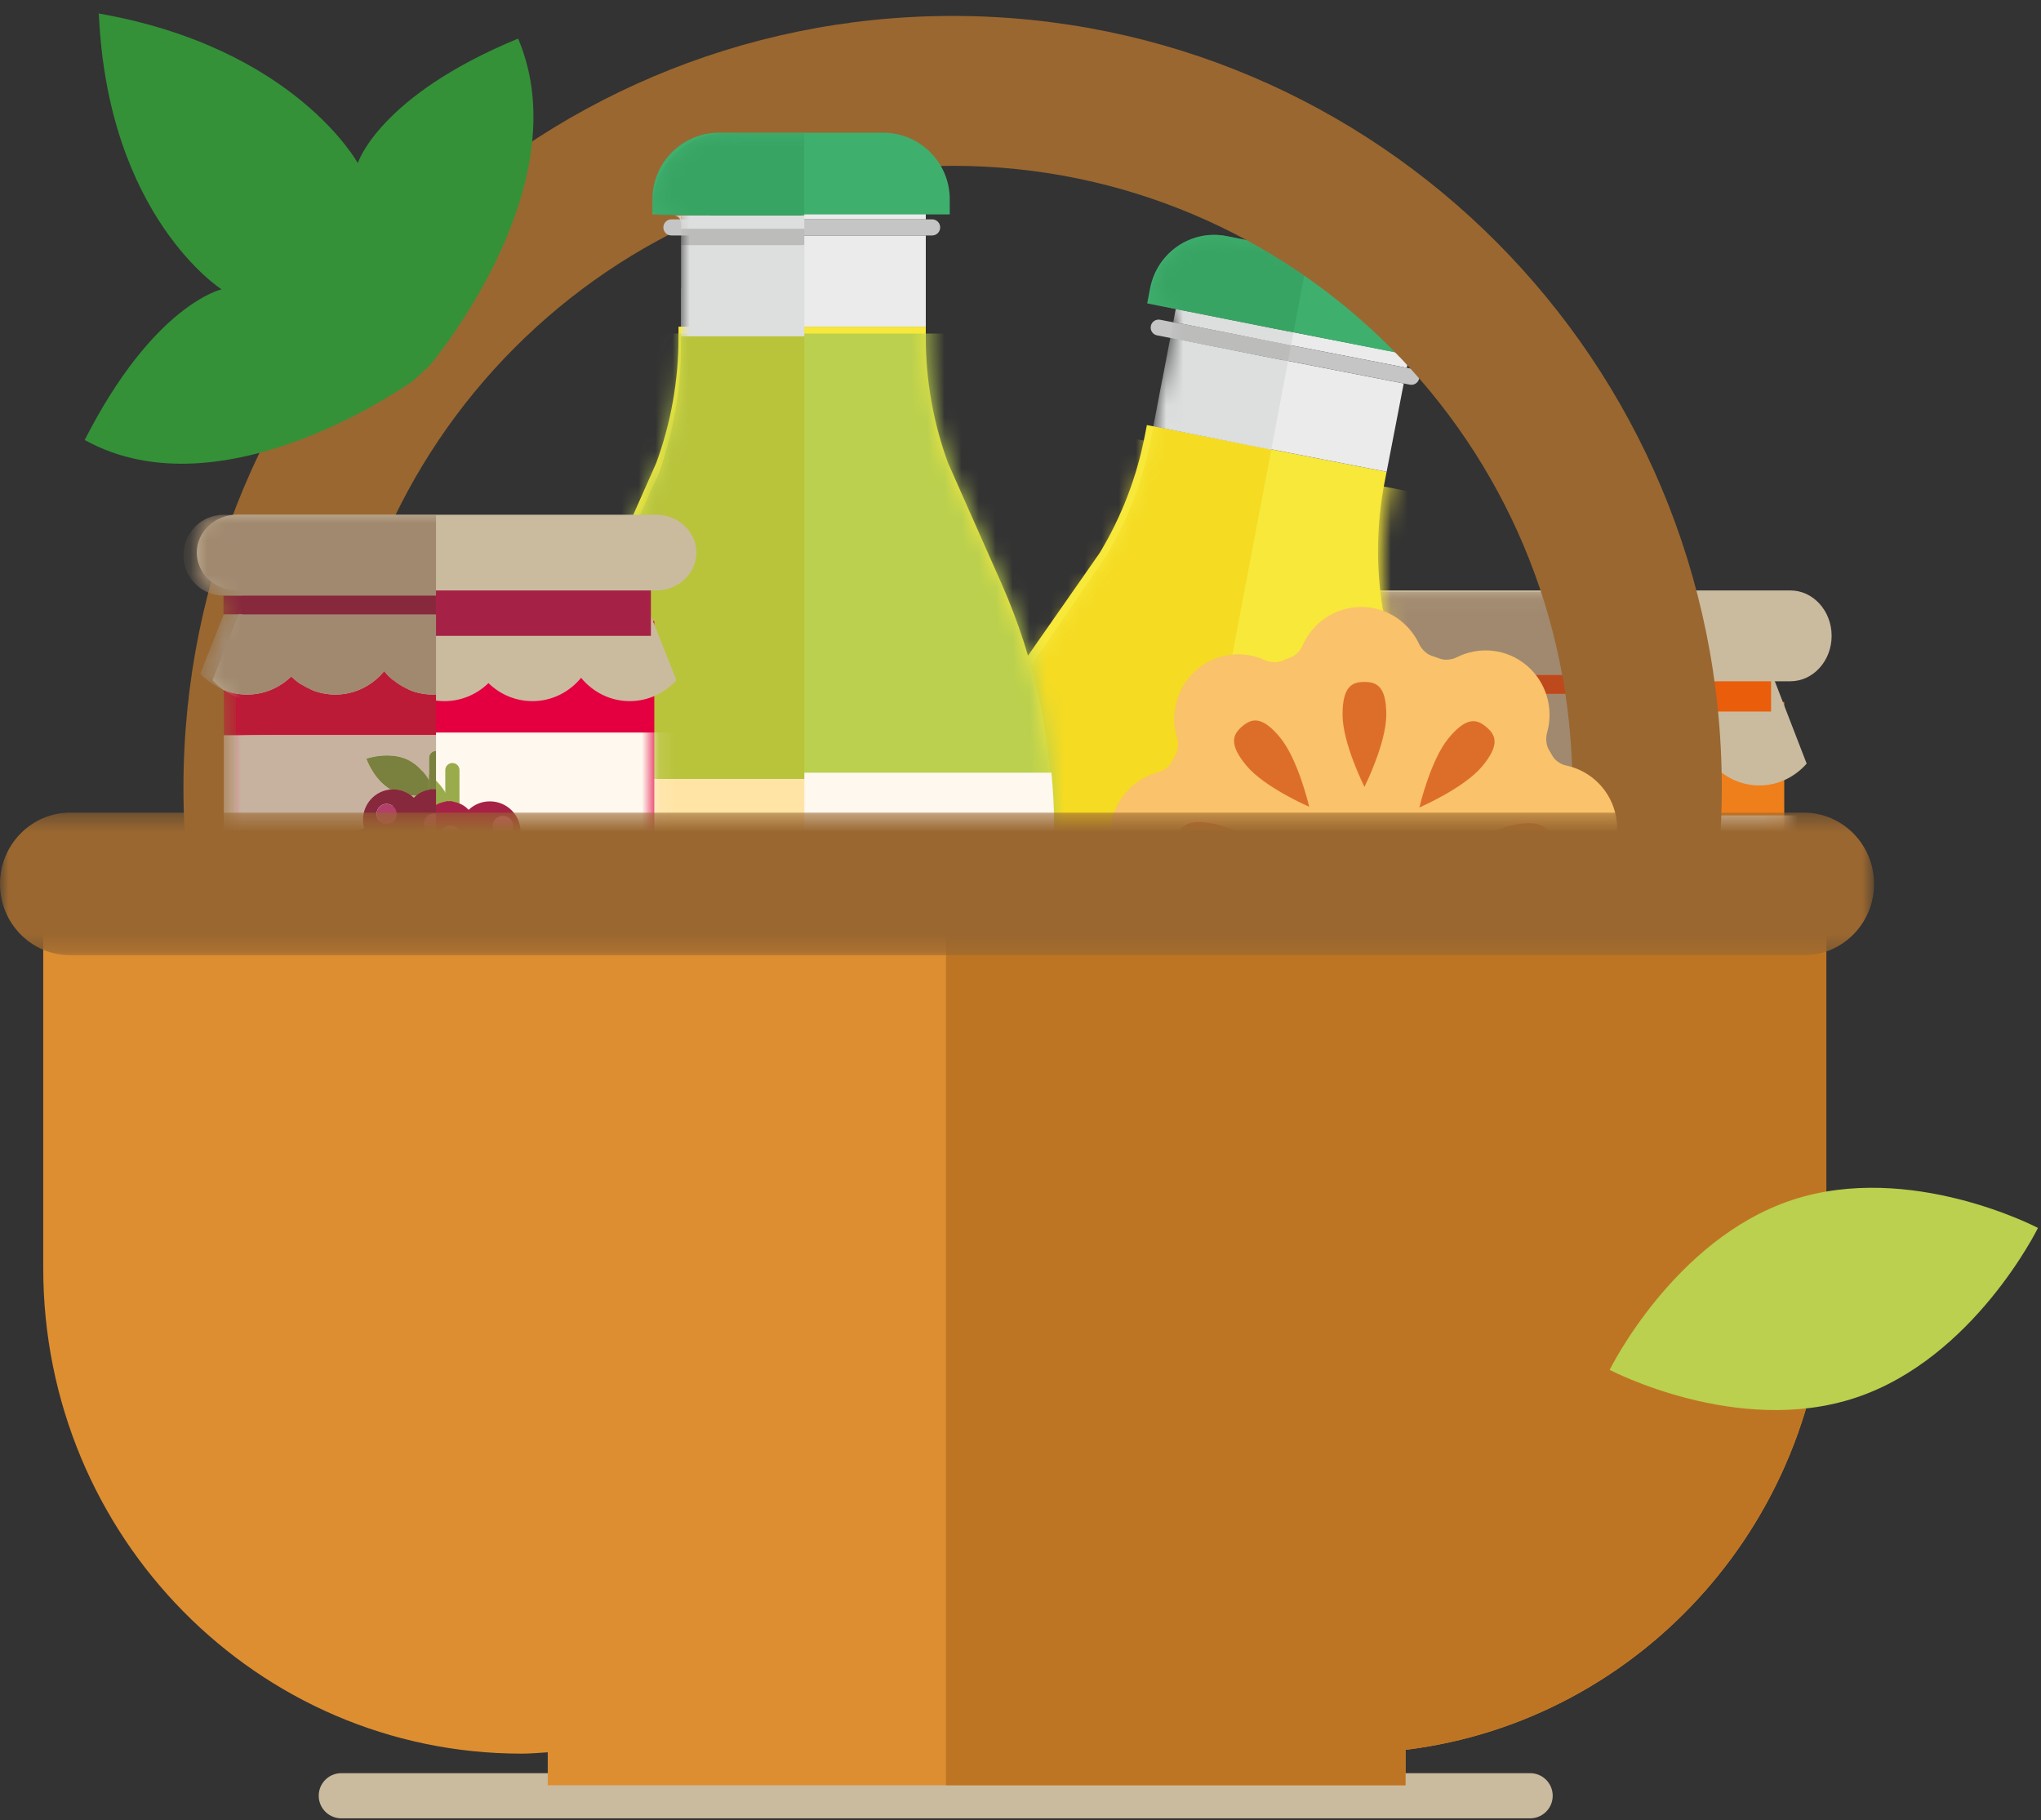 <?xml version="1.0" encoding="UTF-8"?>
<svg width="120px" height="107px" viewBox="0 0 120 107" version="1.1" xmlns="http://www.w3.org/2000/svg" xmlns:xlink="http://www.w3.org/1999/xlink">
    <rect x="0" y="0" width="120" height="107" fill="#333333" stroke="none"/>
    <title>19D32AC6-B707-4CCC-B948-D3856E6EBB30</title>
    <defs>
        <path d="M0.58,0.563 L0.58,23.748 C0.58,25.798 1.722,27.58 3.399,28.472 L3.399,28.472 L23.03,28.472 C24.705,27.58 25.849,25.798 25.849,23.748 L25.849,23.748 L25.849,0.563 L0.58,0.563 Z" id="path-1"></path>
        <path d="M2.883,0.092 C1.967,0.092 1.167,0.579 0.739,1.305 L0.739,1.305 L0.739,3.739 C1.167,4.464 1.967,4.951 2.883,4.951 L2.883,4.951 L2.883,6.073 L2.903,6.073 L1.45,9.645 C1.846,10.074 2.347,10.402 2.903,10.623 L2.903,10.623 L2.903,29.128 C2.903,31.166 4.077,32.939 5.799,33.826 L5.799,33.826 L25.963,33.826 C27.683,32.939 28.859,31.166 28.859,29.128 L28.859,29.128 L28.859,10.594 C29.381,10.373 29.85,10.051 30.23,9.645 L30.23,9.645 L28.859,6.278 L28.859,6.073 L28.793,6.073 L28.793,4.951 C30.162,4.951 31.269,3.865 31.269,2.521 L31.269,2.521 C31.269,1.18 30.162,0.092 28.793,0.092 L28.793,0.092 L2.883,0.092 Z" id="path-3"></path>
        <path d="M2.883,0.092 C1.967,0.092 1.167,0.579 0.739,1.305 L0.739,1.305 L0.739,3.739 C1.167,4.464 1.967,4.951 2.883,4.951 L2.883,4.951 L2.883,6.073 L2.903,6.073 L1.45,9.645 C1.846,10.074 2.347,10.402 2.903,10.623 L2.903,10.623 L2.903,29.128 C2.903,31.166 4.077,32.939 5.799,33.826 L5.799,33.826 L25.963,33.826 C27.683,32.939 28.859,31.166 28.859,29.128 L28.859,29.128 L28.859,10.594 C29.381,10.373 29.85,10.051 30.23,9.645 L30.23,9.645 L28.859,6.278 L28.859,6.073 L28.793,6.073 L28.793,4.951 C30.162,4.951 31.269,3.865 31.269,2.521 L31.269,2.521 C31.269,1.18 30.162,0.092 28.793,0.092 L28.793,0.092" id="path-5"></path>
        <path d="M2.883,0.092 C1.967,0.092 1.167,0.579 0.739,1.305 L0.739,1.305 L0.739,3.739 C1.167,4.464 1.967,4.951 2.883,4.951 L2.883,4.951 L2.883,6.073 L2.903,6.073 L1.45,9.645 C1.846,10.074 2.347,10.402 2.903,10.623 L2.903,10.623 L2.903,29.128 C2.903,31.166 4.077,32.939 5.799,33.826 L5.799,33.826 L25.963,33.826 C27.683,32.939 28.859,31.166 28.859,29.128 L28.859,29.128 L28.859,10.594 C29.381,10.373 29.85,10.051 30.23,9.645 L30.23,9.645 L28.859,6.278 L28.859,6.073 L28.793,6.073 L28.793,4.951 C30.162,4.951 31.269,3.865 31.269,2.521 L31.269,2.521 C31.269,1.18 30.162,0.092 28.793,0.092 L28.793,0.092 L2.883,0.092 Z" id="path-7"></path>
        <path d="M2.883,0.092 C1.967,0.092 1.167,0.579 0.739,1.305 L0.739,1.305 L0.739,3.739 C1.167,4.464 1.967,4.951 2.883,4.951 L2.883,4.951 L2.883,6.073 L2.903,6.073 L1.45,9.645 C1.846,10.074 2.347,10.402 2.903,10.623 L2.903,10.623 L2.903,29.128 C2.903,31.166 4.077,32.939 5.799,33.826 L5.799,33.826 L25.963,33.826 C27.683,32.939 28.859,31.166 28.859,29.128 L28.859,29.128 L28.859,10.594 C29.381,10.373 29.85,10.051 30.23,9.645 L30.23,9.645 L28.859,6.278 L28.859,6.073 L28.793,6.073 L28.793,4.951 C30.162,4.951 31.269,3.865 31.269,2.521 L31.269,2.521 C31.269,1.18 30.162,0.092 28.793,0.092 L28.793,0.092 L2.883,0.092 Z" id="path-9"></path>
        <path d="M2.883,0.092 C1.967,0.092 1.167,0.579 0.739,1.305 L0.739,1.305 L0.739,3.739 C1.167,4.464 1.967,4.951 2.883,4.951 L2.883,4.951 L2.883,6.073 L2.903,6.073 L1.45,9.645 C1.846,10.074 2.347,10.402 2.903,10.623 L2.903,10.623 L2.903,29.128 C2.903,31.166 4.077,32.939 5.799,33.826 L5.799,33.826 L25.963,33.826 C27.683,32.939 28.859,31.166 28.859,29.128 L28.859,29.128 L28.859,10.594 C29.381,10.373 29.85,10.051 30.23,9.645 L30.23,9.645 L28.859,6.278 L28.859,6.073 L28.793,6.073 L28.793,4.951 C30.162,4.951 31.269,3.865 31.269,2.521 L31.269,2.521 C31.269,1.18 30.162,0.092 28.793,0.092 L28.793,0.092 L2.883,0.092 Z" id="path-11"></path>
        <path d="M2.883,0.092 C1.967,0.092 1.167,0.579 0.739,1.305 L0.739,1.305 L0.739,3.739 C1.167,4.464 1.967,4.951 2.883,4.951 L2.883,4.951 L2.883,6.073 L2.903,6.073 L1.45,9.645 C1.846,10.074 2.347,10.402 2.903,10.623 L2.903,10.623 L2.903,29.128 C2.903,31.166 4.077,32.939 5.799,33.826 L5.799,33.826 L25.963,33.826 C27.683,32.939 28.859,31.166 28.859,29.128 L28.859,29.128 L28.859,10.594 C29.381,10.373 29.85,10.051 30.23,9.645 L30.23,9.645 L28.859,6.278 L28.859,6.073 L28.793,6.073 L28.793,4.951 C30.162,4.951 31.269,3.865 31.269,2.521 L31.269,2.521 C31.269,1.18 30.162,0.092 28.793,0.092 L28.793,0.092 L2.883,0.092 Z" id="path-13"></path>
        <path d="M21.145,3.436 C20.67,5.842 19.768,8.148 18.478,10.243 L18.478,10.243 L14.086,16.423 C12.672,18.41 11.483,20.536 10.536,22.762 L10.536,22.762 L0.88,71.695 C1.342,73.489 2.463,75.067 4.025,76.105 L4.025,76.105 L23.556,79.844 C25.522,79.433 27.255,78.269 28.363,76.615 L28.363,76.615 L37.809,28.747 C37.833,26.077 37.541,23.41 36.928,20.796 L36.928,20.796 L35.206,13.447 C34.808,11.026 34.846,8.556 35.321,6.152 L35.321,6.152 L35.974,2.837 L29.074,1.516 L28.7,1.443 L21.8,0.123 L21.145,3.436 Z" id="path-15"></path>
        <path d="M19.629,3.621 L19.462,4.497 L21.069,4.817 L20.276,8.978 L20.272,8.975 L19.75,11.711 L19.631,12.339 C19.167,14.782 18.284,17.123 17.023,19.251 L17.023,19.251 L12.729,25.526 C11.347,27.543 10.185,29.703 9.258,31.963 L9.258,31.963 L0.192,79.677 C0.888,82.556 3.155,84.909 6.19,85.512 L6.19,85.512 L19.158,88.09 C22.319,88.721 25.404,87.269 27.064,84.67 L27.064,84.67 L35.923,38.04 C35.947,35.329 35.661,32.62 35.062,29.966 L35.062,29.966 L33.379,22.505 C32.989,20.046 33.026,17.538 33.491,15.097 L33.491,15.097 L33.61,14.467 L34.129,11.731 L34.919,7.57 L36.154,7.816 L36.319,6.94 C36.722,4.824 35.373,2.777 33.306,2.365 L33.306,2.365 L24.101,0.535 C23.857,0.485 23.611,0.462 23.369,0.462 L23.369,0.462 C21.581,0.462 19.983,1.757 19.629,3.621 L19.629,3.621 Z" id="path-17"></path>
        <path d="M19.629,3.621 L19.462,4.497 L21.069,4.817 L20.276,8.978 L20.272,8.975 L19.75,11.711 L19.631,12.339 C19.167,14.782 18.284,17.123 17.023,19.251 L17.023,19.251 L12.729,25.526 C11.347,27.543 10.185,29.703 9.258,31.963 L9.258,31.963 L0.192,79.677 C0.888,82.556 3.155,84.909 6.19,85.512 L6.19,85.512 L19.158,88.09 C22.319,88.721 25.404,87.269 27.064,84.67 L27.064,84.67 L35.923,38.04 C35.947,35.329 35.661,32.62 35.062,29.966 L35.062,29.966 L33.379,22.505 C32.989,20.046 33.026,17.538 33.491,15.097 L33.491,15.097 L33.61,14.467 L34.129,11.731 L34.919,7.57 L36.154,7.816 L36.319,6.94 C36.722,4.824 35.373,2.777 33.306,2.365 L33.306,2.365 L24.101,0.535 C23.857,0.485 23.611,0.462 23.369,0.462 L23.369,0.462 C21.581,0.462 19.983,1.757 19.629,3.621 L19.629,3.621 Z" id="path-19"></path>
        <path d="M19.629,3.621 L19.462,4.497 L21.069,4.817 L20.276,8.978 L20.272,8.975 L19.75,11.711 L19.631,12.339 C19.167,14.782 18.284,17.123 17.023,19.251 L17.023,19.251 L12.729,25.526 C11.347,27.543 10.185,29.703 9.258,31.963 L9.258,31.963 L0.192,79.677 C0.888,82.556 3.155,84.909 6.19,85.512 L6.19,85.512 L19.158,88.09 C22.319,88.721 25.404,87.269 27.064,84.67 L27.064,84.67 L35.923,38.04 C35.947,35.329 35.661,32.62 35.062,29.966 L35.062,29.966 L33.379,22.505 C32.989,20.046 33.026,17.538 33.491,15.097 L33.491,15.097 L33.61,14.467 L34.129,11.731 L34.919,7.57 L36.154,7.816 L36.319,6.94 C36.722,4.824 35.373,2.777 33.306,2.365 L33.306,2.365 L24.101,0.535 C23.857,0.485 23.611,0.462 23.369,0.462 L23.369,0.462 C21.581,0.462 19.983,1.757 19.629,3.621 L19.629,3.621 Z" id="path-21"></path>
        <path d="M19.629,3.621 L19.462,4.497 L21.069,4.817 L20.276,8.978 L20.272,8.975 L19.75,11.711 L19.631,12.339 C19.167,14.782 18.284,17.123 17.023,19.251 L17.023,19.251 L12.729,25.526 C11.347,27.543 10.185,29.703 9.258,31.963 L9.258,31.963 L0.192,79.677 C0.888,82.556 3.155,84.909 6.19,85.512 L6.19,85.512 L19.158,88.09 C22.319,88.721 25.404,87.269 27.064,84.67 L27.064,84.67 L35.923,38.04 C35.947,35.329 35.661,32.62 35.062,29.966 L35.062,29.966 L33.379,22.505 C32.989,20.046 33.026,17.538 33.491,15.097 L33.491,15.097 L33.61,14.467 L34.129,11.731 L34.919,7.57 L36.154,7.816 L36.319,6.94 C36.722,4.824 35.373,2.777 33.306,2.365 L33.306,2.365 L24.101,0.535 C23.857,0.485 23.611,0.462 23.369,0.462 L23.369,0.462 C21.581,0.462 19.983,1.757 19.629,3.621 L19.629,3.621 Z" id="path-23"></path>
        <path d="M19.629,3.621 L19.462,4.497 L21.069,4.817 L20.276,8.978 L20.272,8.975 L19.75,11.711 L19.631,12.339 C19.167,14.782 18.284,17.123 17.023,19.251 L17.023,19.251 L12.729,25.526 C11.347,27.543 10.185,29.703 9.258,31.963 L9.258,31.963 L0.192,79.677 C0.888,82.556 3.155,84.909 6.19,85.512 L6.19,85.512 L19.158,88.09 C22.319,88.721 25.404,87.269 27.064,84.67 L27.064,84.67 L35.923,38.04 C35.947,35.329 35.661,32.62 35.062,29.966 L35.062,29.966 L33.379,22.505 C32.989,20.046 33.026,17.538 33.491,15.097 L33.491,15.097 L33.61,14.467 L34.129,11.731 L34.919,7.57 L36.154,7.816 L36.319,6.94 C36.722,4.824 35.373,2.777 33.306,2.365 L33.306,2.365 L24.101,0.535 C23.857,0.485 23.611,0.462 23.369,0.462 L23.369,0.462 C21.581,0.462 19.983,1.757 19.629,3.621 L19.629,3.621 Z" id="path-25"></path>
        <path d="M15.44,0.806 L15.06,0.806 L7.994,0.806 L7.994,4.23 C7.994,6.711 7.552,9.18 6.686,11.513 L6.686,11.513 L3.558,18.498 C2.181,21.571 1.269,24.822 0.841,28.143 L0.841,28.143 L0.841,74.822 C1.47,77.077 3.113,78.912 5.253,79.816 L5.253,79.816 L25.249,79.816 C28.006,78.652 29.94,75.935 29.94,72.771 L29.94,72.771 L29.94,32.509 C29.94,27.683 28.918,22.906 26.944,18.498 L26.944,18.498 L23.816,11.513 C22.951,9.18 22.506,6.711 22.506,4.23 L22.506,4.23 L22.506,0.806 L15.44,0.806 Z" id="path-27"></path>
        <path d="M10.689,0.692 C8.276,0.692 6.322,2.66 6.322,5.092 L6.322,5.092 C6.322,5.339 6.521,5.542 6.769,5.542 L6.769,5.542 L7.552,5.542 C7.8,5.542 8.001,5.744 8.001,5.992 L8.001,5.992 L8.001,9.831 L7.994,9.831 L7.994,12.65 L7.994,13.3 C7.994,15.097 7.768,16.887 7.326,18.623 L7.326,18.623 C7.033,19.764 6.604,20.868 6.127,21.946 L6.127,21.946 L3.596,27.672 C2.199,30.835 1.273,34.181 0.841,37.601 L0.841,37.601 L0.841,82.392 C1.79,85.985 5.041,88.633 8.909,88.633 L8.909,88.633 L21.593,88.633 C26.204,88.633 29.94,84.869 29.94,80.228 L29.94,80.228 L29.94,42.052 C29.94,37.099 28.907,32.199 26.906,27.672 L26.906,27.672 L24.375,21.946 C23.899,20.868 23.469,19.764 23.179,18.623 L23.179,18.623 C22.734,16.887 22.506,15.097 22.506,13.3 L22.506,13.3 L22.506,12.65 L22.506,9.831 L22.506,5.992 C22.506,5.744 22.707,5.542 22.955,5.542 L22.955,5.542 L23.351,5.542 C23.599,5.542 23.8,5.339 23.8,5.092 L23.8,5.092 C23.8,2.66 21.844,0.692 19.431,0.692 L19.431,0.692" id="path-29"></path>
        <path d="M10.689,0.692 C8.276,0.692 6.322,2.66 6.322,5.092 L6.322,5.092 C6.322,5.339 6.521,5.542 6.769,5.542 L6.769,5.542 L7.552,5.542 C7.8,5.542 8.001,5.744 8.001,5.992 L8.001,5.992 L8.001,9.831 L7.994,9.831 L7.994,12.65 L7.994,13.3 C7.994,15.097 7.768,16.887 7.326,18.623 L7.326,18.623 C7.033,19.764 6.604,20.868 6.127,21.946 L6.127,21.946 L3.596,27.672 C2.199,30.835 1.273,34.181 0.841,37.601 L0.841,37.601 L0.841,82.392 C1.79,85.985 5.041,88.633 8.909,88.633 L8.909,88.633 L21.593,88.633 C26.204,88.633 29.94,84.869 29.94,80.228 L29.94,80.228 L29.94,42.052 C29.94,37.099 28.907,32.199 26.906,27.672 L26.906,27.672 L24.375,21.946 C23.899,20.868 23.469,19.764 23.179,18.623 L23.179,18.623 C22.734,16.887 22.506,15.097 22.506,13.3 L22.506,13.3 L22.506,12.65 L22.506,9.831 L22.506,5.992 C22.506,5.744 22.707,5.542 22.955,5.542 L22.955,5.542 L23.351,5.542 C23.599,5.542 23.8,5.339 23.8,5.092 L23.8,5.092 C23.8,2.66 21.844,0.692 19.431,0.692 L19.431,0.692 L10.689,0.692 Z" id="path-31"></path>
        <path d="M10.689,0.692 C8.276,0.692 6.322,2.66 6.322,5.092 L6.322,5.092 C6.322,5.339 6.521,5.542 6.769,5.542 L6.769,5.542 L7.552,5.542 C7.8,5.542 8.001,5.744 8.001,5.992 L8.001,5.992 L8.001,9.831 L7.994,9.831 L7.994,12.65 L7.994,13.3 C7.994,15.097 7.768,16.887 7.326,18.623 L7.326,18.623 C7.033,19.764 6.604,20.868 6.127,21.946 L6.127,21.946 L3.596,27.672 C2.199,30.835 1.273,34.181 0.841,37.601 L0.841,37.601 L0.841,82.392 C1.79,85.985 5.041,88.633 8.909,88.633 L8.909,88.633 L21.593,88.633 C26.204,88.633 29.94,84.869 29.94,80.228 L29.94,80.228 L29.94,42.052 C29.94,37.099 28.907,32.199 26.906,27.672 L26.906,27.672 L24.375,21.946 C23.899,20.868 23.469,19.764 23.179,18.623 L23.179,18.623 C22.734,16.887 22.506,15.097 22.506,13.3 L22.506,13.3 L22.506,12.65 L22.506,9.831 L22.506,5.992 C22.506,5.744 22.707,5.542 22.955,5.542 L22.955,5.542 L23.351,5.542 C23.599,5.542 23.8,5.339 23.8,5.092 L23.8,5.092 C23.8,2.66 21.844,0.692 19.431,0.692 L19.431,0.692 L10.689,0.692 Z" id="path-33"></path>
        <path d="M10.689,0.692 C8.276,0.692 6.322,2.66 6.322,5.092 L6.322,5.092 C6.322,5.339 6.521,5.542 6.769,5.542 L6.769,5.542 L7.552,5.542 C7.8,5.542 8.001,5.744 8.001,5.992 L8.001,5.992 L8.001,9.831 L7.994,9.831 L7.994,12.65 L7.994,13.3 C7.994,15.097 7.768,16.887 7.326,18.623 L7.326,18.623 C7.033,19.764 6.604,20.868 6.127,21.946 L6.127,21.946 L3.596,27.672 C2.199,30.835 1.273,34.181 0.841,37.601 L0.841,37.601 L0.841,82.392 C1.79,85.985 5.041,88.633 8.909,88.633 L8.909,88.633 L21.593,88.633 C26.204,88.633 29.94,84.869 29.94,80.228 L29.94,80.228 L29.94,42.052 C29.94,37.099 28.907,32.199 26.906,27.672 L26.906,27.672 L24.375,21.946 C23.899,20.868 23.469,19.764 23.179,18.623 L23.179,18.623 C22.734,16.887 22.506,15.097 22.506,13.3 L22.506,13.3 L22.506,12.65 L22.506,9.831 L22.506,5.992 C22.506,5.744 22.707,5.542 22.955,5.542 L22.955,5.542 L23.351,5.542 C23.599,5.542 23.8,5.339 23.8,5.092 L23.8,5.092 C23.8,2.66 21.844,0.692 19.431,0.692 L19.431,0.692 L10.689,0.692 Z" id="path-35"></path>
        <path d="M10.689,0.692 C8.276,0.692 6.322,2.66 6.322,5.092 L6.322,5.092 C6.322,5.339 6.521,5.542 6.769,5.542 L6.769,5.542 L7.552,5.542 C7.8,5.542 8.001,5.744 8.001,5.992 L8.001,5.992 L8.001,9.831 L7.994,9.831 L7.994,12.65 L7.994,13.3 C7.994,15.097 7.768,16.887 7.326,18.623 L7.326,18.623 C7.033,19.764 6.604,20.868 6.127,21.946 L6.127,21.946 L3.596,27.672 C2.199,30.835 1.273,34.181 0.841,37.601 L0.841,37.601 L0.841,82.392 C1.79,85.985 5.041,88.633 8.909,88.633 L8.909,88.633 L21.593,88.633 C26.204,88.633 29.94,84.869 29.94,80.228 L29.94,80.228 L29.94,42.052 C29.94,37.099 28.907,32.199 26.906,27.672 L26.906,27.672 L24.375,21.946 C23.899,20.868 23.469,19.764 23.179,18.623 L23.179,18.623 C22.734,16.887 22.506,15.097 22.506,13.3 L22.506,13.3 L22.506,12.65 L22.506,9.831 L22.506,5.992 C22.506,5.744 22.707,5.542 22.955,5.542 L22.955,5.542 L23.351,5.542 C23.599,5.542 23.8,5.339 23.8,5.092 L23.8,5.092 C23.8,2.66 21.844,0.692 19.431,0.692 L19.431,0.692 L10.689,0.692 Z" id="path-37"></path>
        <path d="M10.689,0.692 C8.276,0.692 6.322,2.66 6.322,5.092 L6.322,5.092 C6.322,5.339 6.521,5.542 6.769,5.542 L6.769,5.542 L7.552,5.542 C7.8,5.542 8.001,5.744 8.001,5.992 L8.001,5.992 L8.001,9.831 L7.994,9.831 L7.994,12.65 L7.994,13.3 C7.994,15.097 7.768,16.887 7.326,18.623 L7.326,18.623 C7.033,19.764 6.604,20.868 6.127,21.946 L6.127,21.946 L3.596,27.672 C2.199,30.835 1.273,34.181 0.841,37.601 L0.841,37.601 L0.841,82.392 C1.79,85.985 5.041,88.633 8.909,88.633 L8.909,88.633 L21.593,88.633 C26.204,88.633 29.94,84.869 29.94,80.228 L29.94,80.228 L29.94,42.052 C29.94,37.099 28.907,32.199 26.906,27.672 L26.906,27.672 L24.375,21.946 C23.899,20.868 23.469,19.764 23.179,18.623 L23.179,18.623 C22.734,16.887 22.506,15.097 22.506,13.3 L22.506,13.3 L22.506,12.65 L22.506,9.831 L22.506,5.992 C22.506,5.744 22.707,5.542 22.955,5.542 L22.955,5.542 L23.351,5.542 C23.599,5.542 23.8,5.339 23.8,5.092 L23.8,5.092 C23.8,2.66 21.844,0.692 19.431,0.692 L19.431,0.692 L10.689,0.692 Z" id="path-39"></path>
        <path d="M10.689,0.692 C8.276,0.692 6.322,2.66 6.322,5.092 L6.322,5.092 C6.322,5.339 6.521,5.542 6.769,5.542 L6.769,5.542 L7.552,5.542 C7.8,5.542 8.001,5.744 8.001,5.992 L8.001,5.992 L8.001,9.831 L7.994,9.831 L7.994,12.65 L7.994,13.3 C7.994,15.097 7.768,16.887 7.326,18.623 L7.326,18.623 C7.033,19.764 6.604,20.868 6.127,21.946 L6.127,21.946 L3.596,27.672 C2.199,30.835 1.273,34.181 0.841,37.601 L0.841,37.601 L0.841,82.392 C1.79,85.985 5.041,88.633 8.909,88.633 L8.909,88.633 L21.593,88.633 C26.204,88.633 29.94,84.869 29.94,80.228 L29.94,80.228 L29.94,42.052 C29.94,37.099 28.907,32.199 26.906,27.672 L26.906,27.672 L24.375,21.946 C23.899,20.868 23.469,19.764 23.179,18.623 L23.179,18.623 C22.734,16.887 22.506,15.097 22.506,13.3 L22.506,13.3 L22.506,12.65 L22.506,9.831 L22.506,5.992 C22.506,5.744 22.707,5.542 22.955,5.542 L22.955,5.542 L23.351,5.542 C23.599,5.542 23.8,5.339 23.8,5.092 L23.8,5.092 C23.8,2.66 21.844,0.692 19.431,0.692 L19.431,0.692 L10.689,0.692 Z" id="path-41"></path>
        <path d="M0.234,0.295 L0.234,22.991 C0.234,25.381 1.765,27.399 3.855,28.019 L3.855,28.019 L20.481,28.019 C22.569,27.399 24.1,25.381 24.1,22.991 L24.1,22.991 L24.1,0.295 L0.234,0.295 Z" id="path-43"></path>
        <path d="M2.457,0.005 C1.822,0.005 1.243,0.259 0.821,0.674 L0.821,0.674 L0.821,4.083 C1.243,4.498 1.822,4.753 2.457,4.753 L2.457,4.753 L2.457,5.849 L2.477,5.849 L1.093,9.339 C1.473,9.756 1.95,10.076 2.477,10.293 L2.477,10.293 L2.477,28.373 C2.477,30.745 4.061,32.747 6.22,33.362 L6.22,33.362 L23.406,33.362 C25.564,32.747 27.147,30.745 27.147,28.373 L27.147,28.373 L27.147,10.265 C27.645,10.051 28.09,9.736 28.453,9.339 L28.453,9.339 L27.147,6.049 L27.147,5.849 L27.086,5.849 L27.086,4.753 C28.307,4.753 29.309,3.817 29.43,2.62 L29.43,2.62 L29.43,2.135 C29.309,0.938 28.307,0.005 27.086,0.005 L27.086,0.005 L2.457,0.005 Z" id="path-45"></path>
        <path d="M2.457,0.005 C1.822,0.005 1.243,0.259 0.821,0.674 L0.821,0.674 L0.821,4.083 C1.243,4.498 1.822,4.753 2.457,4.753 L2.457,4.753 L2.457,5.849 L2.477,5.849 L1.093,9.339 C1.473,9.756 1.95,10.076 2.477,10.293 L2.477,10.293 L2.477,28.373 C2.477,30.745 4.061,32.747 6.22,33.362 L6.22,33.362 L23.406,33.362 C25.564,32.747 27.147,30.745 27.147,28.373 L27.147,28.373 L27.147,10.265 C27.645,10.051 28.09,9.736 28.453,9.339 L28.453,9.339 L27.147,6.049 L27.147,5.849 L27.086,5.849 L27.086,4.753 C28.307,4.753 29.309,3.817 29.43,2.62 L29.43,2.62 L29.43,2.135 C29.309,0.938 28.307,0.005 27.086,0.005 L27.086,0.005 L2.457,0.005 Z" id="path-47"></path>
        <path d="M2.457,0.005 C1.822,0.005 1.243,0.259 0.821,0.674 L0.821,0.674 L0.821,4.083 C1.243,4.498 1.822,4.753 2.457,4.753 L2.457,4.753 L2.457,5.849 L2.477,5.849 L1.093,9.339 C1.473,9.756 1.95,10.076 2.477,10.293 L2.477,10.293 L2.477,28.373 C2.477,30.745 4.061,32.747 6.22,33.362 L6.22,33.362 L23.406,33.362 C25.564,32.747 27.147,30.745 27.147,28.373 L27.147,28.373 L27.147,10.265 C27.645,10.051 28.09,9.736 28.453,9.339 L28.453,9.339 L27.147,6.049 L27.147,5.849 L27.086,5.849 L27.086,4.753 C28.307,4.753 29.309,3.817 29.43,2.62 L29.43,2.62 L29.43,2.135 C29.309,0.938 28.307,0.005 27.086,0.005 L27.086,0.005 L2.457,0.005 Z" id="path-49"></path>
        <path d="M2.457,0.005 C1.822,0.005 1.243,0.259 0.821,0.674 L0.821,0.674 L0.821,4.083 C1.243,4.498 1.822,4.753 2.457,4.753 L2.457,4.753 L2.457,5.849 L2.477,5.849 L1.093,9.339 C1.473,9.756 1.95,10.076 2.477,10.293 L2.477,10.293 L2.477,28.373 C2.477,30.745 4.061,32.747 6.22,33.362 L6.22,33.362 L23.406,33.362 C25.564,32.747 27.147,30.745 27.147,28.373 L27.147,28.373 L27.147,10.265 C27.645,10.051 28.09,9.736 28.453,9.339 L28.453,9.339 L27.147,6.049 L27.147,5.849 L27.086,5.849 L27.086,4.753 C28.307,4.753 29.309,3.817 29.43,2.62 L29.43,2.62 L29.43,2.135 C29.309,0.938 28.307,0.005 27.086,0.005 L27.086,0.005 L2.457,0.005 Z" id="path-51"></path>
        <path d="M2.457,0.005 C1.822,0.005 1.243,0.259 0.821,0.674 L0.821,0.674 L0.821,4.083 C1.243,4.498 1.822,4.753 2.457,4.753 L2.457,4.753 L2.457,5.849 L2.477,5.849 L1.093,9.339 C1.473,9.756 1.95,10.076 2.477,10.293 L2.477,10.293 L2.477,28.373 C2.477,30.745 4.061,32.747 6.22,33.362 L6.22,33.362 L23.406,33.362 C25.564,32.747 27.147,30.745 27.147,28.373 L27.147,28.373 L27.147,10.265 C27.645,10.051 28.09,9.736 28.453,9.339 L28.453,9.339 L27.147,6.049 L27.147,5.849 L27.086,5.849 L27.086,4.753 C28.307,4.753 29.309,3.817 29.43,2.62 L29.43,2.62 L29.43,2.135 C29.309,0.938 28.307,0.005 27.086,0.005 L27.086,0.005 L2.457,0.005 Z" id="path-53"></path>
        <path d="M2.457,0.005 C1.822,0.005 1.243,0.259 0.821,0.674 L0.821,0.674 L0.821,4.083 C1.243,4.498 1.822,4.753 2.457,4.753 L2.457,4.753 L2.457,5.849 L2.477,5.849 L1.093,9.339 C1.473,9.756 1.95,10.076 2.477,10.293 L2.477,10.293 L2.477,28.373 C2.477,30.745 4.061,32.747 6.22,33.362 L6.22,33.362 L23.406,33.362 C25.564,32.747 27.147,30.745 27.147,28.373 L27.147,28.373 L27.147,10.265 C27.645,10.051 28.09,9.736 28.453,9.339 L28.453,9.339 L27.147,6.049 L27.147,5.849 L27.086,5.849 L27.086,4.753 C28.307,4.753 29.309,3.817 29.43,2.62 L29.43,2.62 L29.43,2.135 C29.309,0.938 28.307,0.005 27.086,0.005 L27.086,0.005" id="path-55"></path>
        <path d="M2.457,0.005 C1.822,0.005 1.243,0.259 0.821,0.674 L0.821,0.674 L0.821,4.083 C1.243,4.498 1.822,4.753 2.457,4.753 L2.457,4.753 L2.457,5.849 L2.477,5.849 L1.093,9.339 C1.473,9.756 1.95,10.076 2.477,10.293 L2.477,10.293 L2.477,28.373 C2.477,30.745 4.061,32.747 6.22,33.362 L6.22,33.362 L23.406,33.362 C25.564,32.747 27.147,30.745 27.147,28.373 L27.147,28.373 L27.147,10.265 C27.645,10.051 28.09,9.736 28.453,9.339 L28.453,9.339 L27.147,6.049 L27.147,5.849 L27.086,5.849 L27.086,4.753 C28.307,4.753 29.309,3.817 29.43,2.62 L29.43,2.62 L29.43,2.135 C29.309,0.938 28.307,0.005 27.086,0.005 L27.086,0.005 L2.457,0.005 Z" id="path-57"></path>
        <path d="M2.457,0.005 C1.822,0.005 1.243,0.259 0.821,0.674 L0.821,0.674 L0.821,4.083 C1.243,4.498 1.822,4.753 2.457,4.753 L2.457,4.753 L2.457,5.849 L2.477,5.849 L1.093,9.339 C1.473,9.756 1.95,10.076 2.477,10.293 L2.477,10.293 L2.477,28.373 C2.477,30.745 4.061,32.747 6.22,33.362 L6.22,33.362 L23.406,33.362 C25.564,32.747 27.147,30.745 27.147,28.373 L27.147,28.373 L27.147,10.265 C27.645,10.051 28.09,9.736 28.453,9.339 L28.453,9.339 L27.147,6.049 L27.147,5.849 L27.086,5.849 L27.086,4.753 C28.307,4.753 29.309,3.817 29.43,2.62 L29.43,2.62 L29.43,2.135 C29.309,0.938 28.307,0.005 27.086,0.005 L27.086,0.005" id="path-59"></path>
        <path d="M2.457,0.005 C1.822,0.005 1.243,0.259 0.821,0.674 L0.821,0.674 L0.821,4.083 C1.243,4.498 1.822,4.753 2.457,4.753 L2.457,4.753 L2.457,5.849 L2.477,5.849 L1.093,9.339 C1.473,9.756 1.95,10.076 2.477,10.293 L2.477,10.293 L2.477,28.373 C2.477,30.745 4.061,32.747 6.22,33.362 L6.22,33.362 L23.406,33.362 C25.564,32.747 27.147,30.745 27.147,28.373 L27.147,28.373 L27.147,10.265 C27.645,10.051 28.09,9.736 28.453,9.339 L28.453,9.339 L27.147,6.049 L27.147,5.849 L27.086,5.849 L27.086,4.753 C28.307,4.753 29.309,3.817 29.43,2.62 L29.43,2.62 L29.43,2.135 C29.309,0.938 28.307,0.005 27.086,0.005 L27.086,0.005" id="path-61"></path>
        <path d="M2.457,0.005 C1.822,0.005 1.243,0.259 0.821,0.674 L0.821,0.674 L0.821,4.083 C1.243,4.498 1.822,4.753 2.457,4.753 L2.457,4.753 L2.457,5.849 L2.477,5.849 L1.093,9.339 C1.473,9.756 1.95,10.076 2.477,10.293 L2.477,10.293 L2.477,28.373 C2.477,30.745 4.061,32.747 6.22,33.362 L6.22,33.362 L23.406,33.362 C25.564,32.747 27.147,30.745 27.147,28.373 L27.147,28.373 L27.147,10.265 C27.645,10.051 28.09,9.736 28.453,9.339 L28.453,9.339 L27.147,6.049 L27.147,5.849 L27.086,5.849 L27.086,4.753 C28.307,4.753 29.309,3.817 29.43,2.62 L29.43,2.62 L29.43,2.135 C29.309,0.938 28.307,0.005 27.086,0.005 L27.086,0.005" id="path-63"></path>
        <path d="M2.457,0.005 C1.822,0.005 1.243,0.259 0.821,0.674 L0.821,0.674 L0.821,4.083 C1.243,4.498 1.822,4.753 2.457,4.753 L2.457,4.753 L2.457,5.849 L2.477,5.849 L1.093,9.339 C1.473,9.756 1.95,10.076 2.477,10.293 L2.477,10.293 L2.477,28.373 C2.477,30.745 4.061,32.747 6.22,33.362 L6.22,33.362 L23.406,33.362 C25.564,32.747 27.147,30.745 27.147,28.373 L27.147,28.373 L27.147,10.265 C27.645,10.051 28.09,9.736 28.453,9.339 L28.453,9.339 L27.147,6.049 L27.147,5.849 L27.086,5.849 L27.086,4.753 C28.307,4.753 29.309,3.817 29.43,2.62 L29.43,2.62 L29.43,2.135 C29.309,0.938 28.307,0.005 27.086,0.005 L27.086,0.005" id="path-65"></path>
        <path d="M2.457,0.005 C1.822,0.005 1.243,0.259 0.821,0.674 L0.821,0.674 L0.821,4.083 C1.243,4.498 1.822,4.753 2.457,4.753 L2.457,4.753 L2.457,5.849 L2.477,5.849 L1.093,9.339 C1.473,9.756 1.95,10.076 2.477,10.293 L2.477,10.293 L2.477,28.373 C2.477,30.745 4.061,32.747 6.22,33.362 L6.22,33.362 L23.406,33.362 C25.564,32.747 27.147,30.745 27.147,28.373 L27.147,28.373 L27.147,10.265 C27.645,10.051 28.09,9.736 28.453,9.339 L28.453,9.339 L27.147,6.049 L27.147,5.849 L27.086,5.849 L27.086,4.753 C28.307,4.753 29.309,3.817 29.43,2.62 L29.43,2.62 L29.43,2.135 C29.309,0.938 28.307,0.005 27.086,0.005 L27.086,0.005" id="path-67"></path>
        <path d="M2.457,0.005 C1.822,0.005 1.243,0.259 0.821,0.674 L0.821,0.674 L0.821,4.083 C1.243,4.498 1.822,4.753 2.457,4.753 L2.457,4.753 L2.457,5.849 L2.477,5.849 L1.093,9.339 C1.473,9.756 1.95,10.076 2.477,10.293 L2.477,10.293 L2.477,28.373 C2.477,30.745 4.061,32.747 6.22,33.362 L6.22,33.362 L23.406,33.362 C25.564,32.747 27.147,30.745 27.147,28.373 L27.147,28.373 L27.147,10.265 C27.645,10.051 28.09,9.736 28.453,9.339 L28.453,9.339 L27.147,6.049 L27.147,5.849 L27.086,5.849 L27.086,4.753 C28.307,4.753 29.309,3.817 29.43,2.62 L29.43,2.62 L29.43,2.135 C29.309,0.938 28.307,0.005 27.086,0.005 L27.086,0.005" id="path-69"></path>
        <path d="M2.457,0.005 C1.822,0.005 1.243,0.259 0.821,0.674 L0.821,0.674 L0.821,4.083 C1.243,4.498 1.822,4.753 2.457,4.753 L2.457,4.753 L2.457,5.849 L2.477,5.849 L1.093,9.339 C1.473,9.756 1.95,10.076 2.477,10.293 L2.477,10.293 L2.477,28.373 C2.477,30.745 4.061,32.747 6.22,33.362 L6.22,33.362 L23.406,33.362 C25.564,32.747 27.147,30.745 27.147,28.373 L27.147,28.373 L27.147,10.265 C27.645,10.051 28.09,9.736 28.453,9.339 L28.453,9.339 L27.147,6.049 L27.147,5.849 L27.086,5.849 L27.086,4.753 C28.307,4.753 29.309,3.817 29.43,2.62 L29.43,2.62 L29.43,2.135 C29.309,0.938 28.307,0.005 27.086,0.005 L27.086,0.005" id="path-71"></path>
        <polygon id="path-73" points="0 0.375 110.184 0.375 110.184 8.758 0 8.758"></polygon>
    </defs>
    <g id="Pages" stroke="none" stroke-width="1" fill="none" fill-rule="evenodd">
        <g id="Home_particulier" transform="translate(-1418, -1304)">
            <g id="illu_colis-cadeau" transform="translate(1418, 1304)">
                <g id="Group-5" transform="translate(78.32, 38.27)">
                    <path d="M21.381,31.757 L6.832,31.757 C3.958,31.757 1.629,29.348 1.629,26.375 L1.629,3.002 L26.584,3.002 L26.584,26.375 C26.584,29.348 24.255,31.757 21.381,31.757" id="Fill-1" fill="#EF7F1A"></path>
                    <path d="M25.381,0.099 L25.118,0.072 C23.946,0.072 22.912,0.634 22.217,1.499 C21.523,0.634 20.489,0.072 19.317,0.072 C18.296,0.072 17.371,0.496 16.692,1.175 C16.011,0.496 15.086,0.072 14.065,0.072 C12.893,0.072 11.859,0.634 11.165,1.499 C10.47,0.634 9.436,0.072 8.264,0.072 C7.243,0.072 6.319,0.496 5.638,1.175 C4.958,0.496 4.034,0.072 3.013,0.072 L2.75,0.099 L0.228,6.621 C0.921,7.405 1.907,7.904 3.013,7.904 C4.034,7.904 4.958,7.48 5.638,6.8 C6.319,7.48 7.243,7.904 8.264,7.904 C9.436,7.904 10.47,7.342 11.165,6.478 C11.859,7.342 12.893,7.904 14.065,7.904 C15.086,7.904 16.011,7.48 16.692,6.8 C17.371,7.48 18.296,7.904 19.317,7.904 C20.489,7.904 21.523,7.342 22.217,6.478 C22.912,7.342 23.946,7.904 25.118,7.904 C26.224,7.904 27.21,7.405 27.902,6.621 L25.381,0.099 Z" id="Fill-3" fill="#CABB9F"></path>
                </g>
                <polygon id="Fill-6" fill="#EA5D0B" points="79.21 41.83 104.13 41.83 104.13 38.27 79.21 38.27"></polygon>
                <path d="M105.262,40.05 L79.858,40.05 C78.516,40.05 77.43,38.854 77.43,37.38 C77.43,35.906 78.516,34.71 79.858,34.71 L105.262,34.71 C106.602,34.71 107.69,35.906 107.69,37.38 C107.69,38.854 106.602,40.05 105.262,40.05" id="Fill-7" fill="#CABB9F"></path>
                <g id="Group-11" transform="translate(79.21, 40.05)">
                    <mask id="mask-2" fill="white">
                        <use xlink:href="#path-1"></use>
                    </mask>
                    <g id="Clip-10"></g>
                    <polygon id="Fill-9" fill="#FEF8EE" mask="url(#mask-2)" points="-1.155 23.348 27.879 23.348 27.879 7.883 -1.155 7.883"></polygon>
                </g>
                <g id="Group-29" transform="translate(76.54, 34.71)">
                    <g id="Group-14">
                        <mask id="mask-4" fill="white">
                            <use xlink:href="#path-3"></use>
                        </mask>
                        <g id="Clip-13"></g>
                        <path d="M2.903,10.637 L2.903,29.126 C2.903,31.978 5.196,34.305 8.071,34.43 C5.196,34.305 2.903,31.978 2.903,29.126 L2.903,10.637 L2.903,10.637 L2.903,10.637 Z M2.903,6.073 L2.903,6.073 L1.448,9.645 L2.903,6.073 Z" id="Fill-12" fill="#C7B6AB" mask="url(#mask-4)"></path>
                    </g>
                    <g id="Group-17">
                        <mask id="mask-6" fill="white">
                            <use xlink:href="#path-5"></use>
                        </mask>
                        <g id="Clip-16"></g>
                        <path d="M12.822,9.501 C12.1,10.355 11.024,10.91 9.805,10.91 C8.743,10.91 7.782,10.492 7.073,9.821 C6.365,10.492 5.406,10.91 4.344,10.91 C3.834,10.91 3.348,10.811 2.904,10.637 L2.904,29.126 C2.904,31.978 5.196,34.305 8.071,34.43 C8.151,34.434 8.233,34.434 8.315,34.434 L16.03,34.434 L16.03,28.73 L2.904,28.73 L2.904,13.355 L16.03,13.355 L16.03,10.903 C15.966,10.907 15.902,10.91 15.838,10.91 C14.619,10.91 13.544,10.355 12.822,9.501" id="Fill-15" fill="#C05F23" mask="url(#mask-6)"></path>
                    </g>
                    <g id="Group-20">
                        <mask id="mask-8" fill="white">
                            <use xlink:href="#path-7"></use>
                        </mask>
                        <g id="Clip-19"></g>
                        <path d="M16.031,6.073 L2.903,6.073 L1.447,9.645 C1.463,9.66 1.479,9.678 1.495,9.694 C1.497,9.696 1.499,9.698 1.502,9.7 C1.504,9.703 1.506,9.705 1.508,9.707 C1.896,10.105 2.374,10.413 2.903,10.621 L2.903,10.637 L2.903,10.637 C3.349,10.811 3.835,10.907 4.343,10.907 C5.407,10.907 6.366,10.492 7.075,9.821 C7.783,10.492 8.742,10.907 9.804,10.907 C11.023,10.907 12.098,10.355 12.823,9.501 C13.543,10.355 14.618,10.907 15.837,10.907 C15.903,10.907 15.967,10.907 16.031,10.903 L16.031,6.073 Z" id="Fill-18" fill="#A0896F" mask="url(#mask-8)"></path>
                    </g>
                    <g id="Group-23">
                        <mask id="mask-10" fill="white">
                            <use xlink:href="#path-9"></use>
                        </mask>
                        <g id="Clip-22"></g>
                        <polygon id="Fill-21" fill="#BD491C" mask="url(#mask-10)" points="16.031 4.951 2.882 4.951 2.882 6.073 2.903 6.073 2.903 6.073 16.031 6.073"></polygon>
                    </g>
                    <g id="Group-26">
                        <mask id="mask-12" fill="white">
                            <use xlink:href="#path-11"></use>
                        </mask>
                        <g id="Clip-25"></g>
                        <path d="M16.031,0.092 L2.882,0.092 C1.515,0.092 0.406,1.18 0.406,2.521 C0.406,3.865 1.515,4.951 2.882,4.951 L16.031,4.951 L16.031,0.092 Z" id="Fill-24" fill="#A0896F" mask="url(#mask-12)"></path>
                    </g>
                    <mask id="mask-14" fill="white">
                        <use xlink:href="#path-13"></use>
                    </mask>
                    <g id="Clip-28"></g>
                    <polygon id="Fill-27" fill="#C7B2A0" mask="url(#mask-14)" points="2.903 28.732 16.031 28.732 16.031 13.355 2.903 13.355"></polygon>
                </g>
                <g id="Group-46" transform="translate(46.28, 18.69)">
                    <path d="M40.621,38.476 C40.621,41.253 43.073,43.505 46.097,43.505 C49.124,43.505 51.575,41.253 51.575,38.476 C51.575,35.699 49.124,33.45 46.097,33.45 C43.073,33.45 40.621,35.699 40.621,38.476" id="Fill-30" fill="#EF7F1A"></path>
                    <path d="M45.853,33.459 L45.853,43.493 C43.03,43.334 40.715,41.147 40.715,38.476 C40.715,35.805 43.03,33.62 45.853,33.459" id="Fill-32" fill="#EA5D0B"></path>
                    <path d="M42.981,30.248 C43.742,30.097 44.521,30.31 45.083,30.876 C45.645,31.44 45.857,32.221 45.71,32.984 L42.981,30.248 Z" id="Fill-34" fill="#C2D100"></path>
                    <path d="M42.981,30.248 C42.755,31.085 43.043,31.794 43.605,32.358 C44.167,32.919 44.872,33.209 45.71,32.984" id="Fill-36" fill="#89BD27"></path>
                    <path d="M8.434,33.239 L2.209,65.356 L30.745,70.919 L36.97,38.802 C37.176,37.74 37.324,36.671 37.429,35.601 L9.205,30.101 C8.902,31.133 8.64,32.179 8.434,33.239" id="Fill-38" fill="#FEF8EE"></path>
                    <path d="M36.722,24.5 L35.01,17.06 C34.613,14.609 34.651,12.108 35.124,9.673 L35.245,9.046 L21.15,6.299 L21.027,6.925 C20.555,9.361 19.657,11.695 18.374,13.817 L14.007,20.073 C11.251,24.022 9.351,28.507 8.435,33.239 L1.175,70.692 C0.351,74.942 3.118,79.057 7.356,79.883 L20.546,82.453 C24.784,83.279 28.887,80.505 29.711,76.255 L36.971,38.802 C37.886,34.07 37.803,29.196 36.722,24.5" id="Fill-40" fill="#F7E83A"></path>
                    <path d="M29.71,76.255 L29.71,76.255 C28.886,80.505 24.783,83.279 20.545,82.453 L7.355,79.883 C3.118,79.057 0.351,74.942 1.174,70.692 L0.785,72.704 C-0.019,76.843 2.679,80.855 6.809,81.659 L13.415,82.947 L13.785,83.019 L20.388,84.305 C24.519,85.111 28.517,82.406 29.321,78.264 L29.71,76.255 Z M36.251,3.854 L29.204,2.48 L28.197,7.672 L21.15,6.299 L21.678,3.569 L21.15,6.299 L28.197,7.672 L35.246,9.046 L35.775,6.317 L36.251,3.854 Z M36.578,2.17 L29.531,0.796 L29.383,1.56 L36.43,2.933 L36.578,2.17 Z" id="Fill-42" fill="#EBEBEB"></path>
                    <path d="M36.614,3.923 L21.749,1.025 C21.496,0.976 21.333,0.731 21.382,0.478 C21.429,0.224 21.675,0.058 21.928,0.107 L36.793,3.005 C37.046,3.055 37.209,3.299 37.16,3.553 C37.111,3.807 36.867,3.973 36.614,3.923" id="Fill-44" fill="#C5C5C5"></path>
                </g>
                <g id="Group-49" transform="translate(46.28, 23.14)">
                    <mask id="mask-16" fill="white">
                        <use xlink:href="#path-15"></use>
                    </mask>
                    <g id="Clip-48"></g>
                    <path d="M29.877,71.917 C29.048,76.114 24.922,78.855 20.66,78.039 L7.396,75.5 C3.135,74.684 0.353,70.62 1.181,66.422 L6.622,2.25 L14.008,1.427 L46.734,7.694 L29.877,71.917 Z" id="Fill-47" fill="#F7E83A" mask="url(#mask-16)"></path>
                </g>
                <g id="Group-54" transform="translate(48.95, 13.35)">
                    <path d="M35.263,7.797 L18.499,4.484 L18.667,3.61 C19.072,1.497 21.081,0.117 23.159,0.528 L32.401,2.356 C34.479,2.765 35.834,4.81 35.431,6.923 L35.263,7.797 Z" id="Fill-50" fill="#3FAF6E"></path>
                    <path d="M6.234,38.659 L0.087,70.815 L28.264,76.385 L34.411,44.228 C34.614,43.165 34.76,42.095 34.864,41.023 L6.995,35.517 C6.696,36.551 6.438,37.598 6.234,38.659" id="Fill-52" fill="#FEF8EE"></path>
                </g>
                <g id="Group-70" transform="translate(48.06, 13.35)">
                    <g id="Group-57">
                        <mask id="mask-18" fill="white">
                            <use xlink:href="#path-17"></use>
                        </mask>
                        <g id="Clip-56"></g>
                        <path d="M15.158,73.732 L1.128,70.942 L0.112,76.296 C-0.698,80.556 2.022,84.683 6.189,85.512 L12.675,86.802 L15.158,73.732 Z M26.682,13.088 L19.751,11.71 L19.632,12.338 C19.168,14.784 18.283,17.123 17.022,19.253 L12.73,25.525 C10.018,29.486 8.152,33.984 7.249,38.73 C7.452,37.668 7.709,36.618 8.007,35.583 L21.882,38.341 L26.682,13.088 Z" id="Fill-55" fill="#F5DB22" mask="url(#mask-18)"></path>
                    </g>
                    <g id="Group-60">
                        <mask id="mask-20" fill="white">
                            <use xlink:href="#path-19"></use>
                        </mask>
                        <g id="Clip-59"></g>
                        <path d="M21.882,38.342 L8.007,35.583 C7.71,36.619 7.453,37.668 7.25,38.731 L1.129,70.943 L15.158,73.733 L21.882,38.342 Z" id="Fill-58" fill="#FFE4A6" mask="url(#mask-20)"></path>
                    </g>
                    <g id="Group-63">
                        <mask id="mask-22" fill="white">
                            <use xlink:href="#path-21"></use>
                        </mask>
                        <g id="Clip-62"></g>
                        <path d="M27.671,7.881 L20.748,6.505 L20.277,8.975 L20.271,8.975 L19.751,11.71 L26.68,13.088 L27.671,7.881 Z M27.992,6.192 L21.068,4.816 L20.922,5.582 L27.847,6.96 L27.992,6.192 Z" id="Fill-61" fill="#DDDEDE" mask="url(#mask-22)"></path>
                    </g>
                    <g id="Group-66">
                        <mask id="mask-24" fill="white">
                            <use xlink:href="#path-23"></use>
                        </mask>
                        <g id="Clip-65"></g>
                        <path d="M28.886,1.486 L24.103,0.536 C22.034,0.124 20.031,1.506 19.631,3.62 L19.463,4.496 L21.068,4.816 L27.992,6.192 L28.886,1.486 Z" id="Fill-64" fill="#38A464" mask="url(#mask-24)"></path>
                    </g>
                    <g id="Group-69">
                        <mask id="mask-26" fill="white">
                            <use xlink:href="#path-25"></use>
                        </mask>
                        <g id="Clip-68"></g>
                        <polygon id="Fill-67" fill="#BCBCBB" mask="url(#mask-26)" points="27.846 6.959 20.924 5.583 20.748 6.504 27.67 7.88"></polygon>
                    </g>
                </g>
                <g id="Group-95" transform="translate(10.68, 0.89)">
                    <path d="M63.368,54.531 C62.206,54.025 60.882,54.095 59.787,54.801 C58.694,55.505 58.082,56.685 58.055,57.957 L63.368,54.531 Z" id="Fill-71" fill="#C2D100"></path>
                    <path d="M63.368,54.531 C63.438,55.95 62.73,56.981 61.637,57.687 C60.544,58.393 59.314,58.609 58.055,57.957 L63.368,54.531 Z" id="Fill-73" fill="#89BD27"></path>
                    <path d="M57.772,58.99 C55.418,58.478 52.789,60.557 52.112,63.679 C52.079,65.613 48.775,66.57 47.841,69.8 C47.081,73.303 49.113,76.719 53.711,77.724 L57.772,58.99 Z" id="Fill-75" fill="#FECC02"></path>
                    <path d="M57.772,58.99 C59.851,59.447 61.594,62.479 60.917,65.601 C60.147,67.375 62.788,69.63 62.299,72.959 C61.54,76.461 58.2,78.702 53.711,77.724 L57.772,58.99 Z" id="Fill-77" fill="#F7E83A"></path>
                    <path d="M45.832,79.177 L60.328,82.005 C60.633,82.063 60.929,81.863 60.989,81.557 C61.047,81.252 60.848,80.955 60.543,80.894 L46.047,78.066 C45.742,78.008 45.447,78.208 45.386,78.514 C45.328,78.819 45.527,79.116 45.832,79.177" id="Fill-79" fill="#CABB9F"></path>
                    <path d="M45.382,81.5 L59.878,84.328 C60.183,84.386 60.479,84.186 60.539,83.881 C60.597,83.575 60.398,83.278 60.093,83.217 L45.597,80.39 C45.292,80.331 44.997,80.531 44.936,80.837 C44.878,81.143 45.077,81.439 45.382,81.5" id="Fill-81" fill="#CABB9F"></path>
                    <line x1="9.387" y1="104.676" x2="79.283" y2="104.676" id="Stroke-83" stroke="#CABB9F" stroke-width="2.655" stroke-linecap="round"></line>
                    <path d="M45.329,81.998 C25.201,81.998 8.888,65.626 8.888,45.429 C8.888,25.23 25.201,8.858 45.329,8.858 C65.452,8.858 81.77,25.23 81.77,45.429 C81.77,65.626 65.452,81.998 45.329,81.998 M45.329,0.047 C20.352,0.047 0.105,20.363 0.105,45.429 C0.105,70.497 20.352,90.814 45.329,90.814 C70.301,90.814 90.552,70.497 90.552,45.429 C90.552,20.363 70.301,0.047 45.329,0.047" id="Fill-85" fill="#9A6730"></path>
                    <path d="M21.767,47.574 L21.767,80.723 L51.197,80.723 L51.197,47.574 C51.197,46.479 51.139,45.389 51.035,44.303 L21.928,44.303 C21.825,45.389 21.767,46.479 21.767,47.574" id="Fill-87" fill="#FEF8EE"></path>
                    <path d="M48.196,33.398 L45.062,26.33 C44.195,23.97 43.752,21.475 43.752,18.96 L43.752,18.312 L29.212,18.312 L29.212,18.96 C29.212,21.475 28.769,23.97 27.902,26.33 L24.769,33.398 C22.788,37.86 21.767,42.688 21.767,47.573 L21.767,86.232 C21.767,90.62 25.308,94.174 29.678,94.174 L43.283,94.174 C47.656,94.174 51.197,90.62 51.197,86.232 L51.197,47.573 C51.197,42.688 50.176,37.86 48.196,33.398" id="Fill-89" fill="#F7E83A"></path>
                    <path d="M51.197,86.233 L51.197,86.233 C51.197,90.619 47.656,94.175 43.284,94.175 L29.679,94.175 C25.309,94.175 21.767,90.619 21.767,86.233 L21.767,88.308 C21.767,92.583 25.219,96.047 29.479,96.047 L36.291,96.047 L36.674,96.047 L43.485,96.047 C47.746,96.047 51.197,92.583 51.197,88.308 L51.197,86.233 Z M43.752,12.954 L36.481,12.954 L36.481,18.313 L29.213,18.313 L29.213,15.496 L29.213,18.313 L36.481,18.313 L43.752,18.313 L43.752,15.496 L43.752,12.954 Z M36.483,12.005 L43.752,12.005 L43.752,11.216 L36.483,11.216 L36.483,12.005 Z" id="Fill-91" fill="#EBEBEB"></path>
                    <path d="M44.125,12.953 L28.795,12.953 C28.533,12.953 28.322,12.742 28.322,12.479 C28.322,12.218 28.533,12.005 28.795,12.005 L44.125,12.005 C44.387,12.005 44.597,12.218 44.597,12.479 C44.597,12.742 44.387,12.953 44.125,12.953" id="Fill-93" fill="#C5C5C5"></path>
                </g>
                <g id="Group-98" transform="translate(32.04, 16.02)">
                    <mask id="mask-28" fill="white">
                        <use xlink:href="#path-27"></use>
                    </mask>
                    <g id="Clip-97"></g>
                    <path d="M29.94,70.72 C29.94,75.055 26.405,78.57 22.041,78.57 L8.459,78.57 C4.097,78.57 0.562,75.055 0.562,70.72 L-6.564,5.814 L0.562,3.588 L34.068,3.588 L29.94,70.72 Z" id="Fill-96" fill="#BAD04E" mask="url(#mask-28)"></path>
                </g>
                <g id="Group-103" transform="translate(32.04, 7.12)">
                    <path d="M23.8,5.485 L6.322,5.485 L6.322,4.591 C6.322,2.43 8.077,0.68 10.241,0.68 L19.878,0.68 C22.045,0.68 23.8,2.43 23.8,4.591 L23.8,5.485 Z" id="Fill-99" fill="#3FAF6E"></path>
                    <path d="M0.562,41.549 L0.562,74.432 L29.94,74.432 L29.94,41.549 C29.94,40.464 29.882,39.382 29.779,38.305 L0.723,38.305 C0.62,39.382 0.562,40.464 0.562,41.549" id="Fill-101" fill="#FEF8EE"></path>
                </g>
                <g id="Group-124" transform="translate(32.04, 7.12)">
                    <g id="Group-106">
                        <mask id="mask-30" fill="white">
                            <use xlink:href="#path-29"></use>
                        </mask>
                        <g id="Clip-105"></g>
                        <path d="M7.321,18.637 C7.028,19.774 6.601,20.873 6.127,21.945 L4.989,24.521 L6.686,20.679 C6.932,20.009 7.144,19.329 7.321,18.637" id="Fill-104" fill="#FFEAB3" mask="url(#mask-30)"></path>
                    </g>
                    <g id="Group-109">
                        <mask id="mask-32" fill="white">
                            <use xlink:href="#path-31"></use>
                        </mask>
                        <g id="Clip-108"></g>
                        <path d="M15.251,75.161 L0.561,75.161 L0.561,80.227 C0.561,84.869 4.299,88.634 8.91,88.634 L15.251,88.634 L15.251,75.161 Z M15.251,12.651 L7.995,12.651 L7.995,13.299 C7.995,13.324 7.995,13.349 7.995,13.373 C7.995,13.38 7.995,13.387 7.995,13.394 C7.995,13.416 7.995,13.436 7.995,13.459 C7.995,13.461 7.995,13.466 7.995,13.47 C7.993,13.495 7.993,13.52 7.993,13.545 C7.993,13.551 7.993,13.558 7.993,13.565 C7.993,13.583 7.993,13.603 7.993,13.623 C7.993,13.63 7.993,13.637 7.993,13.644 C7.991,13.666 7.991,13.691 7.991,13.713 C7.991,13.722 7.991,13.729 7.991,13.736 C7.991,13.754 7.991,13.772 7.988,13.79 C7.988,13.799 7.988,13.808 7.988,13.817 C7.988,13.837 7.988,13.857 7.986,13.878 C7.986,13.885 7.986,13.891 7.986,13.9 C7.986,13.921 7.986,13.941 7.984,13.961 C7.984,13.97 7.984,13.979 7.984,13.988 C7.984,14.004 7.982,14.022 7.982,14.038 C7.982,14.047 7.982,14.056 7.982,14.062 C7.98,14.085 7.98,14.11 7.98,14.132 C7.977,14.141 7.977,14.15 7.977,14.159 C7.977,14.175 7.977,14.191 7.975,14.206 C7.975,14.215 7.975,14.227 7.975,14.236 C7.973,14.258 7.973,14.281 7.971,14.301 C7.971,14.312 7.971,14.321 7.971,14.333 C7.968,14.346 7.968,14.36 7.968,14.373 C7.968,14.387 7.966,14.398 7.966,14.409 C7.966,14.423 7.964,14.436 7.964,14.452 C7.964,14.47 7.962,14.486 7.962,14.504 C7.959,14.517 7.959,14.531 7.959,14.544 C7.957,14.558 7.957,14.569 7.957,14.582 C7.955,14.594 7.955,14.605 7.955,14.616 C7.953,14.641 7.95,14.664 7.95,14.688 C7.948,14.697 7.948,14.704 7.948,14.713 C7.948,14.729 7.946,14.745 7.946,14.758 C7.944,14.767 7.944,14.776 7.944,14.783 C7.939,14.835 7.937,14.884 7.933,14.936 C7.933,14.943 7.933,14.947 7.93,14.954 C7.93,14.97 7.928,14.985 7.928,15.003 C7.926,15.008 7.926,15.01 7.926,15.015 C7.924,15.051 7.921,15.085 7.917,15.121 C7.917,15.121 7.917,15.123 7.917,15.123 C7.915,15.143 7.915,15.161 7.912,15.181 C7.912,15.181 7.912,15.184 7.912,15.184 C7.908,15.24 7.901,15.298 7.897,15.355 C7.897,15.357 7.897,15.359 7.895,15.361 C7.814,16.199 7.684,17.032 7.506,17.854 C7.506,17.854 7.506,17.854 7.506,17.856 C7.494,17.91 7.481,17.966 7.47,18.023 C7.468,18.025 7.468,18.027 7.468,18.027 C7.463,18.045 7.461,18.063 7.456,18.079 C7.454,18.084 7.454,18.09 7.452,18.095 C7.445,18.129 7.438,18.16 7.43,18.192 C7.43,18.194 7.43,18.196 7.43,18.201 C7.425,18.214 7.421,18.23 7.418,18.243 C7.416,18.252 7.414,18.261 7.412,18.27 C7.409,18.284 7.405,18.297 7.403,18.311 C7.398,18.329 7.394,18.345 7.389,18.363 C7.387,18.376 7.383,18.39 7.38,18.403 C7.376,18.417 7.374,18.43 7.369,18.442 C7.367,18.453 7.365,18.464 7.362,18.475 C7.358,18.493 7.353,18.511 7.349,18.529 C7.347,18.538 7.345,18.545 7.342,18.552 C7.338,18.572 7.331,18.595 7.327,18.615 C7.327,18.617 7.324,18.622 7.324,18.624 C7.324,18.628 7.322,18.633 7.32,18.637 C7.143,19.329 6.933,20.009 6.687,20.679 L4.988,24.521 L3.597,27.67 C1.851,31.619 0.842,35.852 0.612,40.157 C0.639,39.664 0.677,39.171 0.722,38.68 L15.251,38.68 L15.251,12.651 Z" id="Fill-107" fill="#B9C43B" mask="url(#mask-32)"></path>
                    </g>
                    <g id="Group-112">
                        <mask id="mask-34" fill="white">
                            <use xlink:href="#path-33"></use>
                        </mask>
                        <g id="Clip-111"></g>
                        <path d="M15.251,38.681 L0.722,38.681 C0.677,39.171 0.639,39.664 0.612,40.155 C0.579,40.788 0.561,41.421 0.561,42.053 L0.561,75.161 L15.251,75.161 L15.251,38.681 Z" id="Fill-110" fill="#FFE4A6" mask="url(#mask-34)"></path>
                    </g>
                    <g id="Group-115">
                        <mask id="mask-36" fill="white">
                            <use xlink:href="#path-35"></use>
                        </mask>
                        <g id="Clip-114"></g>
                        <path d="M8.001,5.542 L7.552,5.542 C7.8,5.542 8.001,5.745 8.001,5.992 L8.001,5.542 Z" id="Fill-113" fill="#EFEFEF" mask="url(#mask-36)"></path>
                    </g>
                    <g id="Group-118">
                        <mask id="mask-38" fill="white">
                            <use xlink:href="#path-37"></use>
                        </mask>
                        <g id="Clip-117"></g>
                        <path d="M15.251,7.282 L8.002,7.282 L8.002,9.83 L7.995,9.83 L7.995,12.649 L15.251,12.649 L15.251,7.282 Z M15.251,5.541 L8.002,5.541 L8.002,5.994 L8.002,6.332 L15.251,6.332 L15.251,5.541 Z" id="Fill-116" fill="#DDDEDE" mask="url(#mask-38)"></path>
                    </g>
                    <g id="Group-121">
                        <mask id="mask-40" fill="white">
                            <use xlink:href="#path-39"></use>
                        </mask>
                        <g id="Clip-120"></g>
                        <path d="M15.251,0.691 L10.69,0.691 C8.277,0.691 6.32,2.661 6.32,5.09 C6.32,5.34 6.522,5.543 6.77,5.543 L7.552,5.543 L8.002,5.543 L15.251,5.543 L15.251,0.691 Z" id="Fill-119" fill="#38A464" mask="url(#mask-40)"></path>
                    </g>
                    <mask id="mask-42" fill="white">
                        <use xlink:href="#path-41"></use>
                    </mask>
                    <g id="Clip-123"></g>
                    <polygon id="Fill-122" fill="#BCBCBB" mask="url(#mask-42)" points="8.001 7.282 15.25 7.282 15.25 6.332 8.001 6.332"></polygon>
                </g>
                <g id="Group-155" transform="translate(12.46, 32.93)">
                    <path d="M27.52,43.531 L42.392,43.531 C42.705,43.531 42.959,43.275 42.959,42.961 C42.959,42.644 42.705,42.388 42.392,42.388 L27.52,42.388 C27.205,42.388 26.954,42.644 26.954,42.961 C26.954,43.275 27.205,43.531 27.52,43.531" id="Fill-125" fill="#CABB9F"></path>
                    <path d="M27.52,45.924 L42.392,45.924 C42.705,45.924 42.959,45.668 42.959,45.351 C42.959,45.037 42.705,44.781 42.392,44.781 L27.52,44.781 C27.205,44.781 26.954,45.037 26.954,45.351 C26.954,45.668 27.205,45.924 27.52,45.924" id="Fill-127" fill="#CABB9F"></path>
                    <path d="M79.612,12.068 C79.319,12.008 78.969,11.781 78.825,11.52 C78.751,11.385 78.675,11.255 78.597,11.127 C78.443,10.871 78.412,10.449 78.495,10.161 C78.9,8.76 78.483,7.19 77.302,6.19 C76.109,5.182 74.479,5.049 73.173,5.718 C72.908,5.853 72.491,5.9 72.212,5.795 C72.04,5.73 71.866,5.669 71.693,5.613 C71.409,5.518 71.113,5.22 70.986,4.948 C70.386,3.652 69.084,2.753 67.57,2.753 C66.023,2.753 64.697,3.692 64.117,5.036 C63.999,5.31 63.707,5.617 63.428,5.718 C63.247,5.786 63.067,5.855 62.888,5.929 C62.614,6.042 62.195,6.01 61.925,5.885 C60.641,5.287 59.076,5.447 57.921,6.421 C56.724,7.437 56.312,9.038 56.749,10.456 C56.836,10.741 56.813,11.165 56.666,11.424 C56.581,11.574 56.497,11.727 56.416,11.882 C56.278,12.149 55.937,12.39 55.647,12.464 C54.261,12.823 53.137,13.969 52.872,15.483 C52.595,17.068 53.34,18.596 54.628,19.384 C54.883,19.539 55.139,19.872 55.192,20.166 C55.217,20.303 55.246,20.435 55.273,20.57 C55.337,20.862 55.224,21.264 55.045,21.505 C54.158,22.684 54.002,24.33 54.784,25.691 C55.603,27.12 57.201,27.81 58.724,27.529 C59.016,27.475 59.424,27.556 59.654,27.747 C59.729,27.807 59.805,27.868 59.881,27.929 C60.115,28.113 60.278,28.495 60.287,28.793 C60.32,30.312 61.261,31.725 62.761,32.275 C64.32,32.846 66.005,32.315 66.988,31.082 C67.176,30.849 67.39,30.64 67.506,30.644 C67.577,30.647 67.648,30.649 67.717,30.649 C67.867,30.649 68.014,30.644 68.161,30.638 C68.404,30.629 68.727,30.822 68.921,31.051 C69.913,32.219 71.554,32.709 73.073,32.152 C74.629,31.581 75.583,30.087 75.552,28.51 C75.545,28.209 75.694,27.823 75.922,27.63 C75.984,27.576 76.044,27.522 76.107,27.468 C76.332,27.271 76.736,27.178 77.028,27.228 C78.528,27.47 80.089,26.783 80.893,25.379 C81.709,23.957 81.507,22.228 80.517,21.04 C80.327,20.808 80.198,20.413 80.251,20.119 C80.269,20.009 80.289,19.901 80.307,19.791 C80.352,19.494 80.601,19.157 80.853,19 C82.113,18.203 82.838,16.693 82.563,15.125 C82.289,13.549 81.081,12.374 79.612,12.068" id="Fill-129" fill="#FAC26A"></path>
                    <path d="M67.735,16.366 C66.767,16.366 65.987,17.157 65.987,18.129 C65.987,19.104 66.767,19.892 67.735,19.892 C68.702,19.892 69.485,19.104 69.485,18.129 C69.485,17.157 68.702,16.366 67.735,16.366" id="Fill-131" fill="#DD6E2A"></path>
                    <path d="M67.762,7.159 C67.05,7.159 66.475,7.402 66.475,9.086 C66.475,10.771 67.762,13.329 67.762,13.329 C67.762,13.329 69.046,10.771 69.046,9.086 C69.046,7.402 68.471,7.159 67.762,7.159" id="Fill-133" fill="#DD6E2A"></path>
                    <path d="M60.578,9.77 C60.034,10.23 59.751,10.789 60.823,12.079 C61.898,13.37 64.515,14.498 64.515,14.498 C64.515,14.498 63.869,11.706 62.792,10.414 C61.719,9.125 61.122,9.309 60.578,9.77" id="Fill-135" fill="#DD6E2A"></path>
                    <path d="M56.741,16.422 C56.618,17.127 56.756,17.74 58.404,18.032 C60.049,18.324 62.774,17.493 62.774,17.493 C62.774,17.493 60.495,15.775 58.848,15.481 C57.202,15.189 56.863,15.716 56.741,16.422" id="Fill-137" fill="#DD6E2A"></path>
                    <path d="M58.046,24.002 C58.4,24.622 58.897,25.002 60.346,24.16 C61.793,23.317 63.352,20.916 63.352,20.916 C63.352,20.916 60.509,21.076 59.06,21.916 C57.613,22.758 57.691,23.382 58.046,24.002" id="Fill-139" fill="#DD6E2A"></path>
                    <path d="M63.329,26.709 C62.756,28.293 63.213,28.72 63.881,28.965 C64.548,29.209 65.172,29.178 65.743,27.597 C66.316,26.013 65.975,23.165 65.975,23.165 C65.975,23.165 63.899,25.126 63.329,26.709" id="Fill-141" fill="#DD6E2A"></path>
                    <path d="M69.423,23.188 C69.423,23.188 69.085,26.034 69.655,27.617 C70.226,29.201 70.85,29.232 71.517,28.987 C72.186,28.742 72.643,28.313 72.07,26.732 C71.499,25.149 69.423,23.188 69.423,23.188" id="Fill-143" fill="#DD6E2A"></path>
                    <path d="M76.367,21.973 C74.92,21.131 72.077,20.973 72.077,20.973 C72.077,20.973 73.633,23.372 75.082,24.215 C76.529,25.057 77.027,24.677 77.381,24.057 C77.738,23.44 77.816,22.815 76.367,21.973" id="Fill-145" fill="#DD6E2A"></path>
                    <path d="M76.621,15.544 C74.973,15.836 72.697,17.556 72.697,17.556 C72.697,17.556 75.422,18.388 77.067,18.096 C78.714,17.804 78.853,17.188 78.73,16.485 C78.607,15.78 78.269,15.252 76.621,15.544" id="Fill-147" fill="#DD6E2A"></path>
                    <path d="M74.929,9.81 C74.385,9.352 73.788,9.166 72.716,10.455 C71.641,11.747 70.992,14.539 70.992,14.539 C70.992,14.539 73.61,13.411 74.684,12.12 C75.759,10.83 75.473,10.269 74.929,9.81" id="Fill-149" fill="#DD6E2A"></path>
                    <path d="M20.881,31.185 L6.541,31.185 C3.708,31.185 1.411,28.872 1.411,26.019 L1.411,3.58 L26.009,3.58 L26.009,26.019 C26.009,28.872 23.712,31.185 20.881,31.185" id="Fill-151" fill="#E40040"></path>
                    <path d="M24.823,0.794 C24.736,0.787 24.654,0.767 24.565,0.767 C23.41,0.767 22.391,1.306 21.704,2.137 C21.022,1.306 20.001,0.767 18.846,0.767 C17.841,0.767 16.929,1.173 16.258,1.827 C15.587,1.173 14.677,0.767 13.669,0.767 C12.517,0.767 11.496,1.306 10.811,2.137 C10.127,1.306 9.108,0.767 7.953,0.767 C6.945,0.767 6.036,1.173 5.365,1.827 C4.694,1.173 3.784,0.767 2.776,0.767 C2.687,0.767 2.605,0.787 2.518,0.794 L0.032,7.056 C0.714,7.806 1.686,8.287 2.776,8.287 C3.784,8.287 4.694,7.881 5.365,7.227 C6.036,7.881 6.945,8.287 7.953,8.287 C9.108,8.287 10.127,7.748 10.811,6.917 C11.496,7.748 12.517,8.287 13.669,8.287 C14.677,8.287 15.587,7.881 16.258,7.227 C16.929,7.881 17.841,8.287 18.846,8.287 C20.001,8.287 21.022,7.748 21.704,6.917 C22.391,7.748 23.41,8.287 24.565,8.287 C25.655,8.287 26.627,7.806 27.309,7.056 L24.823,0.794 Z" id="Fill-153" fill="#CABB9F"></path>
                </g>
                <polygon id="Fill-156" fill="#A52246" points="14.24 37.38 38.27 37.38 38.27 33.82 14.24 33.82"></polygon>
                <path d="M38.583,34.71 L13.927,34.71 C12.627,34.71 11.57,33.713 11.57,32.485 C11.57,31.255 12.627,30.26 13.927,30.26 L38.583,30.26 C39.883,30.26 40.94,31.255 40.94,32.485 C40.94,33.713 39.883,34.71 38.583,34.71" id="Fill-157" fill="#CABB9F"></path>
                <g id="Group-161" transform="translate(14.24, 35.6)">
                    <mask id="mask-44" fill="white">
                        <use xlink:href="#path-43"></use>
                    </mask>
                    <g id="Clip-160"></g>
                    <polygon id="Fill-159" fill="#FEF8EE" mask="url(#mask-44)" points="-1.406 22.6 26.017 22.6 26.017 7.463 -1.406 7.463"></polygon>
                </g>
                <g id="Group-188" transform="translate(20.47, 44.5)">
                    <path d="M4.451,0.88 C3.316,0.338 1.949,0.81 1.949,0.81 C1.949,0.81 2.423,2.162 3.558,2.702 C4.693,3.247 6.06,2.774 6.06,2.774 C6.06,2.774 5.586,1.422 4.451,0.88" id="Fill-162" fill="#99AB4B"></path>
                    <path d="M5.711,0.767 L5.711,3.788 C5.711,4.015 5.897,4.2 6.128,4.2 C6.358,4.2 6.545,4.015 6.545,3.788 L6.545,0.767 C6.545,0.539 6.358,0.355 6.128,0.355 C5.897,0.355 5.711,0.539 5.711,0.767" id="Fill-164" fill="#99AB4B"></path>
                    <path d="M11.329,6.589 C11.329,5.788 10.793,5.113 10.057,4.888 C10.105,4.73 10.132,4.562 10.132,4.386 C10.132,3.405 9.326,2.609 8.332,2.609 C7.844,2.609 7.405,2.8 7.081,3.108 C6.791,2.784 6.409,2.663 6.128,2.62 L6.128,2.598 C6.121,2.598 6.051,2.593 5.941,2.6 C5.832,2.593 5.761,2.598 5.752,2.598 L5.752,2.62 C5.472,2.663 5.091,2.784 4.802,3.108 C4.478,2.8 4.036,2.609 3.551,2.609 C2.555,2.609 1.75,3.405 1.75,4.386 C1.75,4.562 1.776,4.73 1.823,4.888 C1.087,5.113 0.554,5.788 0.554,6.589 C0.554,7.515 1.272,8.276 2.188,8.357 C2.101,8.566 2.049,8.791 2.049,9.029 C2.049,10.01 2.856,10.807 3.852,10.807 C3.95,10.807 4.045,10.798 4.139,10.782 C4.253,11.614 4.914,12.274 5.752,12.395 L5.752,12.413 L5.846,12.418 L5.941,12.415 L6.035,12.418 L6.128,12.413 L6.128,12.395 C6.967,12.274 7.628,11.614 7.742,10.782 C7.838,10.798 7.933,10.807 8.031,10.807 C9.027,10.807 9.832,10.01 9.832,9.029 C9.832,8.791 9.779,8.566 9.695,8.357 C10.611,8.276 11.329,7.515 11.329,6.589" id="Fill-166" fill="#A52246"></path>
                    <path d="M4.445,6.93 C4.445,7.259 4.714,7.524 5.047,7.524 C5.379,7.524 5.648,7.259 5.648,6.93 C5.648,6.602 5.379,6.337 5.047,6.337 C4.714,6.337 4.445,6.602 4.445,6.93" id="Fill-168" fill="#DA518D"></path>
                    <path d="M5.345,9.659 C5.345,9.987 5.614,10.252 5.947,10.252 C6.28,10.252 6.549,9.987 6.549,9.659 C6.549,9.33 6.28,9.065 5.947,9.065 C5.614,9.065 5.345,9.33 5.345,9.659" id="Fill-170" fill="#DA518D"></path>
                    <path d="M5.404,4.619 C5.404,4.948 5.673,5.213 6.006,5.213 C6.339,5.213 6.608,4.948 6.608,4.619 C6.608,4.291 6.339,4.025 6.006,4.025 C5.673,4.025 5.404,4.291 5.404,4.619" id="Fill-172" fill="#DA518D"></path>
                    <path d="M1.3,6.25 C1.3,6.579 1.569,6.844 1.901,6.844 C2.234,6.844 2.503,6.579 2.503,6.25 C2.503,5.922 2.234,5.656 1.901,5.656 C1.569,5.656 1.3,5.922 1.3,6.25" id="Fill-174" fill="#DA518D"></path>
                    <path d="M2.687,8.809 C2.687,9.137 2.956,9.402 3.289,9.402 C3.621,9.402 3.89,9.137 3.89,8.809 C3.89,8.48 3.621,8.215 3.289,8.215 C2.956,8.215 2.687,8.48 2.687,8.809" id="Fill-176" fill="#DA518D"></path>
                    <path d="M2.564,4.055 C2.564,4.384 2.833,4.649 3.166,4.649 C3.499,4.649 3.768,4.384 3.768,4.055 C3.768,3.727 3.499,3.461 3.166,3.461 C2.833,3.461 2.564,3.727 2.564,4.055" id="Fill-178" fill="#DA518D"></path>
                    <path d="M8.64,6.593 C8.64,6.921 8.371,7.187 8.038,7.187 C7.706,7.187 7.437,6.921 7.437,6.593 C7.437,6.264 7.706,5.999 8.038,5.999 C8.371,5.999 8.64,6.264 8.64,6.593" id="Fill-180" fill="#DA518D"></path>
                    <path d="M10.966,6.25 C10.966,6.579 10.697,6.844 10.364,6.844 C10.031,6.844 9.763,6.579 9.763,6.25 C9.763,5.922 10.031,5.656 10.364,5.656 C10.697,5.656 10.966,5.922 10.966,6.25" id="Fill-182" fill="#DA518D"></path>
                    <path d="M9.578,8.809 C9.578,9.137 9.309,9.402 8.977,9.402 C8.644,9.402 8.375,9.137 8.375,8.809 C8.375,8.48 8.644,8.215 8.977,8.215 C9.309,8.215 9.578,8.48 9.578,8.809" id="Fill-184" fill="#DA518D"></path>
                    <path d="M9.701,4.055 C9.701,4.384 9.432,4.649 9.099,4.649 C8.766,4.649 8.497,4.384 8.497,4.055 C8.497,3.727 8.766,3.461 9.099,3.461 C9.432,3.461 9.701,3.727 9.701,4.055" id="Fill-186" fill="#DA518D"></path>
                </g>
                <g id="Group-231" transform="translate(10.68, 30.26)">
                    <g id="Group-191">
                        <mask id="mask-46" fill="white">
                            <use xlink:href="#path-45"></use>
                        </mask>
                        <g id="Clip-190"></g>
                        <path d="M14.955,27.985 L2.479,27.985 L2.479,28.371 C2.479,31.236 4.782,33.556 7.621,33.556 L14.955,33.556 L14.955,27.985 Z M11.906,9.197 C11.219,10.031 10.197,10.572 9.039,10.572 C8.028,10.572 7.116,10.164 6.443,9.508 C5.77,10.164 4.858,10.572 3.847,10.572 C3.362,10.572 2.901,10.478 2.479,10.306 L2.479,12.962 L14.955,12.962 L14.955,10.568 C14.895,10.57 14.835,10.572 14.772,10.572 C13.614,10.572 12.592,10.031 11.906,9.197 L11.906,9.197 Z" id="Fill-189" fill="#BB1B37" mask="url(#mask-46)"></path>
                    </g>
                    <g id="Group-194">
                        <mask id="mask-48" fill="white">
                            <use xlink:href="#path-47"></use>
                        </mask>
                        <g id="Clip-193"></g>
                        <path d="M14.955,5.848 L2.479,5.848 L1.095,9.338 C1.475,9.755 1.949,10.078 2.479,10.292 L2.479,10.308 C2.901,10.479 3.362,10.571 3.847,10.571 C4.858,10.571 5.77,10.166 6.443,9.51 C7.116,10.166 8.028,10.571 9.039,10.571 C10.197,10.571 11.219,10.03 11.906,9.198 C12.592,10.03 13.614,10.571 14.772,10.571 C14.835,10.571 14.895,10.571 14.955,10.569 L14.955,5.848 Z" id="Fill-192" fill="#A0896F" mask="url(#mask-48)"></path>
                    </g>
                    <g id="Group-197">
                        <mask id="mask-50" fill="white">
                            <use xlink:href="#path-49"></use>
                        </mask>
                        <g id="Clip-196"></g>
                        <polygon id="Fill-195" fill="#88283D" mask="url(#mask-50)" points="14.955 4.752 2.459 4.752 2.459 5.848 2.479 5.848 14.955 5.848"></polygon>
                    </g>
                    <g id="Group-200">
                        <mask id="mask-52" fill="white">
                            <use xlink:href="#path-51"></use>
                        </mask>
                        <g id="Clip-199"></g>
                        <path d="M14.955,0.005 L2.459,0.005 C1.16,0.005 0.104,1.066 0.104,2.379 C0.104,3.689 1.16,4.753 2.459,4.753 L14.955,4.753 L14.955,0.005 Z" id="Fill-198" fill="#A0896F" mask="url(#mask-52)"></path>
                    </g>
                    <g id="Group-203">
                        <mask id="mask-54" fill="white">
                            <use xlink:href="#path-53"></use>
                        </mask>
                        <g id="Clip-202"></g>
                        <path d="M13.478,16.493 C13.541,16.54 13.599,16.59 13.655,16.644 C13.702,16.588 13.753,16.54 13.805,16.495 C13.76,16.498 13.715,16.498 13.668,16.498 C13.606,16.498 13.543,16.498 13.478,16.493 L13.478,16.493 Z M14.956,12.962 L2.477,12.962 L2.477,27.985 L14.956,27.985 L14.956,25.969 L14.865,25.974 L14.773,25.969 L14.681,25.974 L14.587,25.969 L14.587,25.951 C13.765,25.827 13.116,25.167 13.004,24.335 C12.913,24.348 12.819,24.36 12.723,24.36 C11.746,24.36 10.954,23.561 10.954,22.578 C10.954,22.339 11.005,22.112 11.09,21.904 C10.192,21.821 9.487,21.059 9.487,20.132 C9.487,19.329 10.01,18.653 10.733,18.428 C10.686,18.268 10.661,18.098 10.661,17.925 C10.661,16.994 11.37,16.229 12.273,16.15 C11.276,15.562 10.856,14.34 10.856,14.34 C10.856,14.34 11.397,14.148 12.079,14.148 C12.468,14.148 12.904,14.211 13.311,14.41 C13.89,14.692 14.292,15.192 14.547,15.609 L14.547,14.297 C14.547,14.069 14.731,13.884 14.956,13.884 L14.956,12.962 Z" id="Fill-201" fill="#C7B2A0" mask="url(#mask-54)"></path>
                    </g>
                    <g id="Group-206">
                        <mask id="mask-56" fill="white">
                            <use xlink:href="#path-55"></use>
                        </mask>
                        <g id="Clip-205"></g>
                        <path d="M12.078,14.149 C11.398,14.149 10.857,14.34 10.857,14.34 C10.857,14.34 11.275,15.562 12.275,16.151 C12.324,16.146 12.375,16.144 12.427,16.144 C12.822,16.144 13.185,16.273 13.477,16.494 C13.542,16.496 13.607,16.498 13.67,16.498 C13.714,16.498 13.761,16.498 13.806,16.496 C14.048,16.293 14.325,16.2 14.546,16.16 L14.546,15.61 C14.294,15.193 13.889,14.692 13.312,14.41 C12.905,14.212 12.469,14.149 12.078,14.149" id="Fill-204" fill="#7A813F" mask="url(#mask-56)"></path>
                    </g>
                    <g id="Group-209">
                        <mask id="mask-58" fill="white">
                            <use xlink:href="#path-57"></use>
                        </mask>
                        <g id="Clip-208"></g>
                        <path d="M14.955,13.884 C14.73,13.884 14.546,14.069 14.546,14.297 L14.546,15.609 L14.546,16.161 C14.56,16.157 14.575,16.155 14.589,16.152 L14.589,16.132 C14.593,16.132 14.622,16.13 14.667,16.13 C14.696,16.13 14.732,16.13 14.772,16.132 C14.815,16.13 14.848,16.13 14.877,16.13 C14.92,16.13 14.949,16.13 14.955,16.132 L14.955,13.884 Z" id="Fill-207" fill="#7A813F" mask="url(#mask-58)"></path>
                    </g>
                    <g id="Group-212">
                        <mask id="mask-60" fill="white">
                            <use xlink:href="#path-59"></use>
                        </mask>
                        <g id="Clip-211"></g>
                        <path d="M12.171,22.952 C11.845,22.952 11.581,22.683 11.581,22.356 C11.581,22.027 11.845,21.761 12.171,21.761 C12.498,21.761 12.762,22.027 12.762,22.356 C12.762,22.683 12.498,22.952 12.171,22.952 M13.895,21.069 C13.569,21.069 13.305,20.803 13.305,20.474 C13.305,20.145 13.569,19.878 13.895,19.878 C14.222,19.878 14.485,20.145 14.485,20.474 C14.485,20.803 14.222,21.069 13.895,21.069 M10.81,20.388 C10.483,20.388 10.219,20.122 10.219,19.793 C10.219,19.464 10.483,19.198 10.81,19.198 C11.136,19.198 11.4,19.464 11.4,19.793 C11.4,20.122 11.136,20.388 10.81,20.388 M12.05,18.187 C11.724,18.187 11.46,17.921 11.46,17.592 C11.46,17.263 11.724,16.997 12.05,16.997 C12.377,16.997 12.641,17.263 12.641,17.592 C12.641,17.921 12.377,18.187 12.05,18.187 M14.879,16.129 C14.85,16.129 14.814,16.129 14.772,16.133 C14.731,16.129 14.696,16.129 14.667,16.129 C14.622,16.129 14.593,16.131 14.588,16.131 L14.588,16.154 C14.575,16.156 14.561,16.158 14.546,16.161 C14.324,16.201 14.047,16.291 13.806,16.496 C13.752,16.539 13.703,16.589 13.654,16.643 C13.6,16.589 13.54,16.539 13.479,16.492 C13.184,16.273 12.822,16.143 12.428,16.143 C12.375,16.143 12.326,16.145 12.274,16.149 C11.371,16.228 10.66,16.993 10.66,17.924 C10.66,18.1 10.687,18.269 10.734,18.426 C10.011,18.652 9.486,19.328 9.486,20.131 C9.486,21.06 10.192,21.822 11.091,21.905 C11.006,22.113 10.955,22.338 10.955,22.577 C10.955,23.56 11.746,24.359 12.721,24.359 C12.82,24.359 12.914,24.349 13.005,24.334 C13.117,25.168 13.765,25.829 14.588,25.95 L14.588,25.968 L14.68,25.973 L14.772,25.971 L14.866,25.973 L14.955,25.968 L14.955,23.777 C14.899,23.795 14.841,23.804 14.778,23.804 C14.452,23.804 14.188,23.536 14.188,23.209 C14.188,22.879 14.452,22.611 14.778,22.611 C14.841,22.611 14.899,22.622 14.955,22.638 L14.955,18.74 C14.917,18.749 14.877,18.753 14.836,18.753 C14.51,18.753 14.246,18.487 14.246,18.158 C14.246,17.829 14.51,17.561 14.836,17.561 C14.877,17.561 14.917,17.565 14.955,17.574 L14.955,16.131 C14.948,16.131 14.921,16.129 14.879,16.129" id="Fill-210" fill="#88283D" mask="url(#mask-60)"></path>
                    </g>
                    <g id="Group-215">
                        <mask id="mask-62" fill="white">
                            <use xlink:href="#path-61"></use>
                        </mask>
                        <g id="Clip-214"></g>
                        <path d="M13.895,19.878 C13.569,19.878 13.305,20.144 13.305,20.474 C13.305,20.803 13.569,21.069 13.895,21.069 C14.222,21.069 14.485,20.803 14.485,20.474 C14.485,20.144 14.222,19.878 13.895,19.878" id="Fill-213" fill="#B1416A" mask="url(#mask-62)"></path>
                    </g>
                    <g id="Group-218">
                        <mask id="mask-64" fill="white">
                            <use xlink:href="#path-63"></use>
                        </mask>
                        <g id="Clip-217"></g>
                        <path d="M14.779,22.612 C14.452,22.612 14.188,22.878 14.188,23.207 C14.188,23.536 14.452,23.803 14.779,23.803 C14.841,23.803 14.899,23.793 14.955,23.775 L14.955,22.639 C14.899,22.621 14.841,22.612 14.779,22.612" id="Fill-216" fill="#B1416A" mask="url(#mask-64)"></path>
                    </g>
                    <g id="Group-221">
                        <mask id="mask-66" fill="white">
                            <use xlink:href="#path-65"></use>
                        </mask>
                        <g id="Clip-220"></g>
                        <path d="M14.836,17.561 C14.51,17.561 14.246,17.83 14.246,18.157 C14.246,18.486 14.51,18.752 14.836,18.752 C14.877,18.752 14.917,18.75 14.955,18.741 L14.955,17.573 C14.917,17.566 14.877,17.561 14.836,17.561" id="Fill-219" fill="#B1416A" mask="url(#mask-66)"></path>
                    </g>
                    <g id="Group-224">
                        <mask id="mask-68" fill="white">
                            <use xlink:href="#path-67"></use>
                        </mask>
                        <g id="Clip-223"></g>
                        <path d="M10.81,19.197 C10.484,19.197 10.22,19.463 10.22,19.792 C10.22,20.122 10.484,20.388 10.81,20.388 C11.136,20.388 11.4,20.122 11.4,19.792 C11.4,19.463 11.136,19.197 10.81,19.197" id="Fill-222" fill="#B1416A" mask="url(#mask-68)"></path>
                    </g>
                    <g id="Group-227">
                        <mask id="mask-70" fill="white">
                            <use xlink:href="#path-69"></use>
                        </mask>
                        <g id="Clip-226"></g>
                        <path d="M12.171,21.76 C11.845,21.76 11.581,22.027 11.581,22.356 C11.581,22.685 11.845,22.951 12.171,22.951 C12.498,22.951 12.762,22.685 12.762,22.356 C12.762,22.027 12.498,21.76 12.171,21.76" id="Fill-225" fill="#B1416A" mask="url(#mask-70)"></path>
                    </g>
                    <g id="Group-230">
                        <mask id="mask-72" fill="white">
                            <use xlink:href="#path-71"></use>
                        </mask>
                        <g id="Clip-229"></g>
                        <path d="M12.051,16.997 C11.724,16.997 11.461,17.263 11.461,17.592 C11.461,17.921 11.724,18.187 12.051,18.187 C12.377,18.187 12.641,17.921 12.641,17.592 C12.641,17.263 12.377,16.997 12.051,16.997" id="Fill-228" fill="#B1416A" mask="url(#mask-72)"></path>
                    </g>
                </g>
                <g id="Group-243">
                    <path d="M2.542,49.06 L2.542,74.558 C2.542,90.319 15.135,103.091 30.668,103.091 C31.188,103.091 31.696,103.044 32.205,103.012 L32.205,104.949 L82.637,104.949 L82.637,102.866 C96.572,101.168 107.379,89.154 107.379,74.558 L107.379,49.06 L2.542,49.06 Z" id="Fill-232" fill="#DD8E31"></path>
                    <path d="M55.619,104.949 L82.635,104.949 L82.635,102.868 C96.573,101.168 107.377,89.154 107.377,74.558 L107.377,49.06 L55.619,49.06 L55.619,104.949 Z" id="Fill-234" fill="#BE7523"></path>
                    <g id="Group-238" transform="translate(0, 47.398)">
                        <mask id="mask-74" fill="white">
                            <use xlink:href="#path-73"></use>
                        </mask>
                        <g id="Clip-237"></g>
                        <path d="M106.052,8.758 L4.132,8.758 C1.849,8.758 -0,6.882 -0,4.566 C-0,2.25 1.849,0.375 4.132,0.375 L106.052,0.375 C108.333,0.375 110.184,2.25 110.184,4.566 C110.184,6.882 108.333,8.758 106.052,8.758" id="Fill-236" fill="#9A6730" mask="url(#mask-74)"></path>
                    </g>
                    <path d="M105.356,70.548 C98.405,72.852 94.64,80.53 94.64,80.53 C94.64,80.53 102.147,84.478 109.096,82.169 C116.051,79.865 119.822,72.186 119.822,72.186 C119.822,72.186 112.318,68.243 105.356,70.548" id="Fill-239" fill="#BAD04E"></path>
                    <path d="M5.772,0.788 C17.335,2.799 21.036,9.591 21.036,9.591 C21.036,9.591 22.264,5.646 30.463,2.269 C34.168,11.001 25.254,21.494 25.254,21.494 L24.306,22.368 C24.306,22.368 13.188,30.419 4.98,25.866 C9.043,17.881 13.028,17.01 13.028,17.01 C13.028,17.01 6.315,12.737 5.81,0.755" id="Fill-241" fill="#349138"></path>
                </g>
            </g>
        </g>
    </g>
</svg>